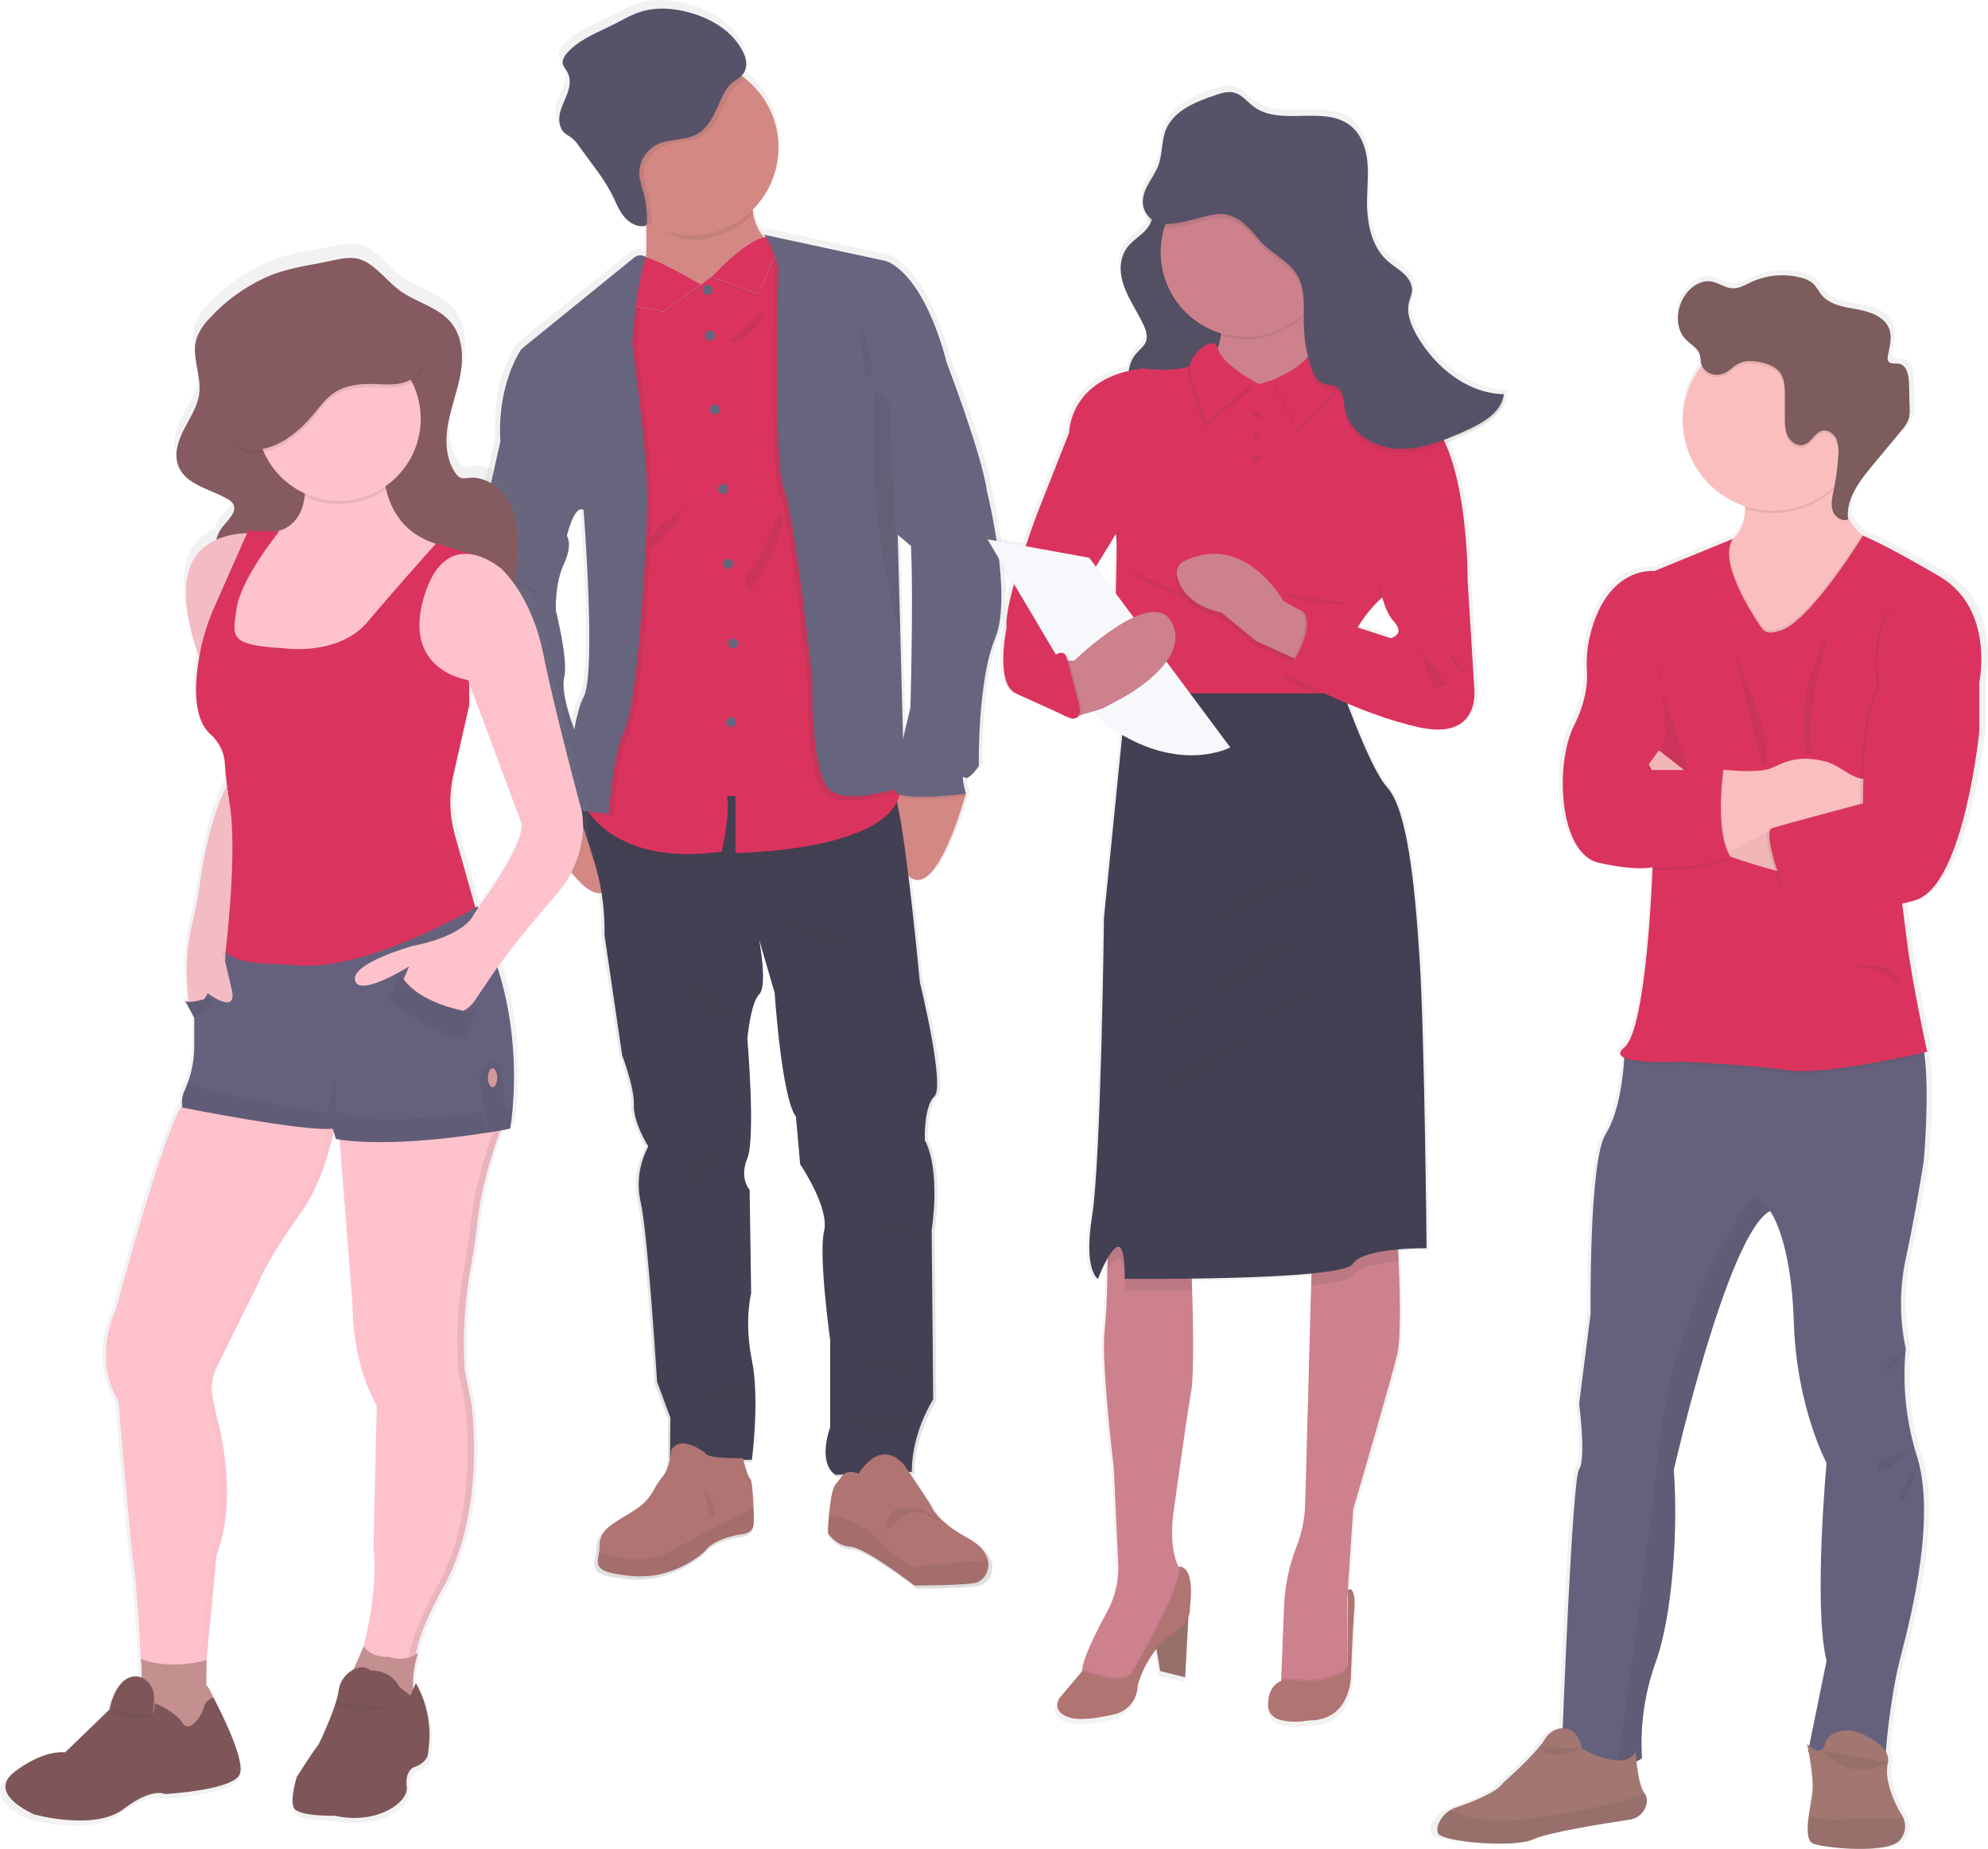 <svg width="272" height="253" viewBox="0 0 272 253" fill="none" xmlns="http://www.w3.org/2000/svg">
<path d="M135.619 66.603C134.825 61.257 129.972 48.782 129.972 48.782C129.887 48.415 129.792 48.047 129.685 47.679C126.242 35.841 121.477 34.812 121.477 34.812L104.406 31.135C104.549 31.224 104.674 31.34 104.773 31.477C104.683 31.485 104.594 31.499 104.505 31.517C103.723 30.594 103.207 29.476 103.01 28.282C102.977 28.105 102.947 27.914 102.925 27.734C104.151 26.538 105.107 25.094 105.73 23.498C106.352 21.902 106.626 20.191 106.534 18.481C106.441 16.77 105.984 15.099 105.193 13.58C104.402 12.06 103.296 10.728 101.948 9.671C101.768 9.532 101.58 9.396 101.4 9.267C102.205 8.41 102.231 7.219 101.628 6.028C100.283 3.234 97.359 1.465 94.353 0.601C92.057 -0.057 89.576 -0.27 87.291 0.451C85.994 0.862 84.811 1.553 83.595 2.167C81.328 3.3 78.818 4.197 77.124 6.061C76.727 6.495 76.36 7.05 76.478 7.623C76.566 8.05 76.904 8.381 77.121 8.76C77.609 9.609 77.488 10.679 77.154 11.605C76.819 12.532 76.331 13.392 76.099 14.341C75.868 15.289 75.956 16.407 76.669 17.087C77.01 17.351 77.366 17.596 77.734 17.822C78.124 18.155 78.467 18.54 78.752 18.966C79.428 19.872 80.102 20.783 80.773 21.697C81.72 22.909 82.567 24.196 83.304 25.547C83.808 26.539 84.197 27.598 84.87 28.488C85.067 28.748 85.292 28.984 85.542 29.194L85.344 29.116C85.636 29.414 85.986 29.649 86.372 29.806C86.758 29.964 87.172 30.04 87.589 30.032C87.625 30.032 87.658 30.032 87.692 30.032C87.845 30.029 87.992 29.968 88.103 29.863C88.103 29.988 88.103 30.113 88.103 30.23C88.143 31.543 88.136 32.94 88.044 34.253L87.886 34.172C87.652 34.055 87.389 34.008 87.129 34.035C86.869 34.062 86.621 34.163 86.416 34.326L70.702 46.944C70.702 46.944 67.284 51.621 67.762 59.694L65.006 71.801C65.006 71.801 61.564 82.073 64.213 89.408C66.862 96.743 68.398 100.938 68.398 100.938C68.398 100.938 69.456 109.273 71.047 109.953C72.638 110.633 73.325 111.001 73.325 111.001L73.641 112.993C73.641 112.993 73.748 113.188 73.935 113.515C75.092 115.53 79.38 122.64 81.871 121.879C82.185 123.81 82.32 125.766 82.276 127.721L84.741 144.284C84.741 144.284 86.461 148.788 86.354 151.148C86.248 153.509 88.36 156.873 88.36 156.873C87.077 159.224 86.7 161.965 87.302 164.575C88.309 168.987 89.58 189.311 89.58 189.311L91.417 194.237L91.366 200.013C91.215 200.955 90.823 201.842 90.227 202.587C89.036 203.881 89.124 205.377 86.255 207.146C83.385 208.914 81.566 209.583 81.566 211.925C81.563 212.252 81.534 212.578 81.478 212.9C81.214 214.62 80.699 215.554 85.976 216.054C92.174 216.642 96.308 212.598 96.308 212.598C96.308 212.598 97.219 210.944 101.51 210.275C101.51 210.275 102.98 210.197 103.057 208.9C103.087 208.451 103.079 207.594 103.057 206.649C102.988 204.852 102.815 202.752 102.587 202.649C102.3 202.521 101.801 200.712 101.628 200.057L102.822 200.057C102.822 200.057 103.925 191.723 102.822 186.326C101.72 180.928 102.716 177.101 102.716 177.101L102.503 162.847C102.503 162.847 101.033 161.274 102.187 158.494C103.34 155.715 102.187 141.986 102.187 141.986C102.187 141.986 102.613 137.06 103.829 135.905C105.045 134.751 103.888 128.688 103.829 128.372L105.997 135.648C105.997 135.648 106.948 150.112 108.966 152.729L109.546 159.281C109.546 159.281 113.676 165.31 112.882 168.557C112.089 171.803 113.731 183.546 113.731 183.546L113.731 195.55C113.731 195.55 111.876 200.37 114.466 202.102L115.568 202.057C115.201 202.399 114.918 202.914 114.488 203.359C113.992 203.87 113.709 205.815 113.551 207.488C113.419 208.903 113.375 210.12 113.375 210.12C113.375 210.12 114.477 211.885 116.553 212.006C118.629 212.128 125.471 217.334 125.471 217.334C125.471 217.334 132.228 217.334 133.977 216.966L134.079 216.94C134.641 216.763 135.113 216.378 135.399 215.863C135.749 215.266 135.862 214.558 135.715 213.881C135.498 212.848 134.678 211.716 132.863 210.753C128.348 208.37 127.675 206.138 127.675 206.138L124.71 201.686L125.133 201.686C125.133 201.686 124.872 196.969 128.098 191.675L127.888 168.355C127.888 168.355 129.211 160.336 126.937 155.983C126.937 155.983 126.749 151.373 128.27 149.957C129.792 148.542 126.246 134.236 126.246 134.236C126.246 134.236 125.511 126.556 124.648 119.548C128.223 122.942 131.93 110.725 132.555 108.552L132.646 108.552L132.606 108.394C132.632 108.291 132.646 108.239 132.646 108.239C132.646 108.239 131.853 105.416 132.433 105.989C133.014 106.563 134.447 104.416 134.447 104.416C134.447 104.416 134.234 92.728 136.725 86.838C139.216 80.948 135.619 66.603 135.619 66.603ZM124.964 74.04L124.982 74.007C125.349 81.143 124.912 96.372 124.912 96.372C124.912 96.372 124.42 98.324 123.894 100.622L123.527 86.154L123.159 72.525L124.964 74.04ZM79.362 69.121C79.362 69.121 81.162 91.655 79.362 94.905C78.851 95.831 78.421 97.478 78.065 99.357C77.47 97.794 76.209 94.125 76.661 92.18C77.246 89.665 75.496 83.059 75.496 82.904C75.496 82.75 75.338 79.228 76.599 76.537C77.859 73.845 77.032 72.68 77.032 72.68C77.032 72.68 78.091 68.268 79.362 69.121Z" fill="url(#paint0_linear_11_2627)"/>
<path d="M83.749 119.872C82.18 126.773 75.941 116.339 74.519 113.835C74.335 113.508 74.232 113.317 74.232 113.317L74.909 110.144L78.484 108.673C79.05 108.969 79.586 109.319 80.086 109.717C82.044 111.258 84.958 114.526 83.749 119.872Z" fill="#D38884"/>
<path d="M132.151 108.581C132.151 108.581 132.151 108.633 132.111 108.736C132.111 108.78 132.081 108.839 132.063 108.901C131.449 111.056 127.812 123.185 124.299 119.817C120.456 116.14 122.322 107.64 122.322 107.64L122.348 107.64L130.431 106.813L132.033 108.46L132.151 108.581Z" fill="#D38884"/>
<path d="M127.472 168.271L127.678 191.433C124.507 196.691 124.768 201.36 124.768 201.36L114.318 201.771C111.768 200.055 113.583 195.271 113.583 195.271L113.583 183.345C113.583 183.345 111.97 171.694 112.749 168.466C113.528 165.238 109.476 159.274 109.476 159.274L108.902 152.771C106.926 150.171 105.989 135.814 105.989 135.814L103.869 128.564C103.927 128.877 105.03 134.928 103.869 136.042C102.708 137.156 102.256 142.075 102.256 142.075C102.256 142.075 103.398 155.708 102.256 158.462C101.113 161.216 102.564 162.782 102.564 162.782L102.774 176.933C102.774 176.933 101.785 180.731 102.877 186.087C103.968 191.444 102.877 199.72 102.877 199.72L91.666 199.72L91.718 193.944L89.903 189.054C89.903 189.054 88.653 168.87 87.665 164.499C87.073 161.908 87.442 159.191 88.701 156.851C88.701 156.851 86.625 153.524 86.728 151.182C86.831 148.84 85.126 144.373 85.126 144.373L82.708 127.935C82.775 124.772 82.371 121.616 81.511 118.571C80.107 113.887 78.027 107.748 78.027 107.748L80.375 107.957L92.221 109.012C92.221 109.012 121.024 107.075 122.314 108.685C122.586 109.212 122.769 109.779 122.857 110.365C124.151 116.178 125.859 134.388 125.859 134.388C125.859 134.388 129.342 148.59 127.847 149.995C126.352 151.399 126.535 155.973 126.535 155.973C128.777 160.293 127.472 168.271 127.472 168.271Z" fill="#444053"/>
<path d="M103.123 208.501C103.042 209.792 101.606 209.869 101.606 209.869C97.395 210.531 96.498 212.17 96.498 212.17C96.498 212.17 92.457 216.189 86.361 215.604C81.18 215.104 81.683 214.181 81.952 212.472C82.004 212.153 82.032 211.831 82.036 211.509C82.036 209.167 83.829 208.501 86.636 206.729C89.444 204.957 89.367 203.49 90.535 202.203C91.703 200.916 91.825 198.42 91.825 198.42C93.147 196.115 96.502 198.788 96.502 198.788C96.66 199.604 101.646 199.49 101.646 199.49C101.646 199.49 102.307 202.144 102.649 202.299C102.873 202.402 103.042 204.483 103.108 206.27C103.145 207.207 103.152 208.056 103.123 208.501Z" fill="#B07473"/>
<path opacity="0.1" d="M103.123 208.503C103.042 209.793 101.606 209.87 101.606 209.87C97.395 210.532 96.498 212.172 96.498 212.172C96.498 212.172 92.457 216.19 86.361 215.606C81.18 215.106 81.683 214.183 81.952 212.473C84.267 213.047 88.69 213.848 91.273 212.444C94.863 210.495 97.439 209.135 97.439 209.135L103.112 206.278C103.145 207.208 103.152 208.058 103.123 208.503Z" fill="#333333"/>
<path d="M134.857 215.447C134.581 215.958 134.117 216.342 133.564 216.517L133.465 216.543C131.749 216.911 125.117 216.911 125.117 216.911C125.117 216.911 118.411 211.723 116.383 211.605C114.355 211.488 113.264 209.73 113.264 209.73C113.264 209.73 113.304 208.524 113.433 207.12C113.591 205.458 113.866 203.528 114.355 203.021C115.251 202.083 115.457 200.815 117.474 201.616C117.474 201.616 120.355 196.535 123.75 200.462L127.263 205.793C127.263 205.793 127.924 207.999 132.374 210.392C134.152 211.348 134.946 212.473 135.17 213.499C135.311 214.165 135.2 214.859 134.857 215.447Z" fill="#B07473"/>
<path opacity="0.1" d="M134.857 215.449C134.461 215.784 134.023 216.144 133.564 216.519L133.465 216.545C131.749 216.912 125.117 216.912 125.117 216.912C125.117 216.912 118.411 211.725 116.383 211.607C114.355 211.489 113.264 209.732 113.264 209.732C113.264 209.732 113.304 208.526 113.433 207.122C115.498 207.739 118.624 208.831 119.462 210.008C120.748 211.798 124.654 214.298 124.654 214.298C124.654 214.298 131.936 213.596 135.17 213.5C135.311 214.166 135.2 214.861 134.857 215.449Z" fill="#333333"/>
<path d="M106.519 33.905L96.929 44.048C96.929 44.048 85.307 43.192 87.335 39.758C88.368 38.008 88.529 34.346 88.438 31.162C88.353 28.092 88.037 25.478 88.037 25.478C88.037 25.478 104.336 17.36 103.102 24.93C102.836 26.357 102.821 27.819 103.058 29.25C103.752 33.074 106.519 33.905 106.519 33.905Z" fill="#D38884"/>
<path opacity="0.1" d="M103.087 24.93C102.821 26.357 102.806 27.819 103.043 29.25C101.928 30.381 100.6 31.278 99.135 31.889C97.67 32.501 96.098 32.815 94.511 32.813C92.307 32.813 89.922 31 88.14 29.952C88.055 26.879 88.037 25.478 88.037 25.478C88.037 25.478 104.336 17.36 103.087 24.93Z" fill="#333333"/>
<path d="M106.519 20.169C106.52 22.892 105.596 25.534 103.9 27.664C102.204 29.793 99.835 31.283 97.182 31.89C94.529 32.496 91.749 32.183 89.297 31.002C86.845 29.821 84.867 27.841 83.686 25.388C82.505 22.934 82.192 20.152 82.797 17.498C83.403 14.843 84.892 12.473 87.02 10.775C89.148 9.078 91.789 8.154 94.51 8.154C97.232 8.155 99.872 9.08 101.999 10.779C103.409 11.904 104.547 13.332 105.329 14.958C106.111 16.584 106.518 18.364 106.519 20.169Z" fill="#D38884"/>
<path opacity="0.1" d="M122.857 110.364C119.866 117.486 100.628 117.633 100.628 117.633L100.628 109.868L99.463 109.791C99.966 112.015 98.757 117.438 98.757 117.438C83.553 119.585 79.846 110.916 79.846 110.916L80.375 107.949L92.221 109.004C92.221 109.004 121.024 107.066 122.313 108.677C122.586 109.205 122.77 109.776 122.857 110.364Z" fill="#333333"/>
<path d="M100.628 116.696L100.628 108.932L99.463 108.858C99.966 111.064 98.757 116.505 98.757 116.505C87.316 118.119 82.385 113.612 80.647 111.281C80.334 110.879 80.066 110.446 79.846 109.987L84.49 83.847L85.592 45.375L87.257 38.625L87.643 35.386L87.643 35.349L87.683 35.349L88.866 35.857L95.947 38.919L103.989 32.842L104.107 32.757L104.508 32.452L105.173 32.985L106.826 34.312L112.128 68.574C112.128 68.574 121.314 94.953 123.033 105.601C123.103 106.027 123.158 106.424 123.202 106.796C124.338 116.516 100.628 116.696 100.628 116.696Z" fill="#DA345E"/>
<path d="M96.807 40.359C97.184 40.359 97.491 40.053 97.491 39.675C97.491 39.297 97.184 38.991 96.807 38.991C96.429 38.991 96.123 39.297 96.123 39.675C96.123 40.053 96.429 40.359 96.807 40.359Z" fill="#67647E"/>
<path d="M97.123 46.602C97.501 46.602 97.807 46.296 97.807 45.918C97.807 45.54 97.501 45.234 97.123 45.234C96.746 45.234 96.439 45.54 96.439 45.918C96.439 46.296 96.746 46.602 97.123 46.602Z" fill="#67647E"/>
<path d="M97.805 56.71C98.183 56.71 98.489 56.404 98.489 56.026C98.489 55.648 98.183 55.342 97.805 55.342C97.427 55.342 97.121 55.648 97.121 56.026C97.121 56.404 97.427 56.71 97.805 56.71Z" fill="#67647E"/>
<path d="M98.936 67.595C99.313 67.595 99.62 67.288 99.62 66.911C99.62 66.533 99.313 66.227 98.936 66.227C98.558 66.227 98.252 66.533 98.252 66.911C98.252 67.288 98.558 67.595 98.936 67.595Z" fill="#67647E"/>
<path d="M99.617 77.816C99.995 77.816 100.301 77.51 100.301 77.132C100.301 76.754 99.995 76.448 99.617 76.448C99.24 76.448 98.934 76.754 98.934 77.132C98.934 77.51 99.24 77.816 99.617 77.816Z" fill="#67647E"/>
<path d="M100.301 88.704C100.679 88.704 100.985 88.397 100.985 88.02C100.985 87.642 100.679 87.335 100.301 87.335C99.923 87.335 99.617 87.642 99.617 88.02C99.617 88.397 99.923 88.704 100.301 88.704Z" fill="#67647E"/>
<path d="M100.029 99.471C100.407 99.471 100.713 99.165 100.713 98.787C100.713 98.409 100.407 98.103 100.029 98.103C99.652 98.103 99.346 98.409 99.346 98.787C99.346 99.165 99.652 99.471 100.029 99.471Z" fill="#67647E"/>
<path opacity="0.1" d="M88.098 87.649C88.098 87.649 87.334 97.66 85.93 100.572C84.526 103.484 83.902 111.653 83.902 111.653L80.643 111.286C80.33 110.884 80.062 110.45 79.842 109.992L84.486 83.851L85.588 45.38L87.257 38.626L87.642 35.387L87.686 35.369C87.868 35.283 88.068 35.24 88.269 35.243C88.47 35.246 88.668 35.295 88.847 35.387L89.002 35.468C88.955 35.6 88.911 35.736 88.87 35.876C87.598 39.858 87.124 47.196 87.124 47.196C87.124 47.196 88.961 60.619 89.153 66.862C89.344 73.105 88.098 87.649 88.098 87.649Z" fill="#333333"/>
<path opacity="0.1" d="M80.086 109.729C80.05 109.812 80.009 109.893 79.961 109.971C78.697 112.107 75.493 113.464 74.519 113.835C74.335 113.508 74.232 113.317 74.232 113.317L74.909 110.144L78.484 108.673C79.051 108.973 79.587 109.326 80.086 109.729Z" fill="#333333"/>
<path d="M71.426 58.64L68.461 60.408L65.76 72.427C65.76 72.427 62.38 82.622 64.978 89.905C67.575 97.188 69.085 101.357 69.085 101.357C69.085 101.357 70.125 109.63 71.687 110.306C73.249 110.983 73.921 111.347 73.921 111.347L74.233 113.325C74.233 113.325 78.466 111.887 79.961 109.354C81.457 106.821 78.859 100.53 78.859 100.53C78.859 100.53 76.625 95.17 77.198 92.673C77.772 90.177 76.052 83.622 76.052 83.482C76.052 83.342 75.898 79.839 77.154 77.158C78.411 74.478 77.573 73.335 77.573 73.335L76.79 65.688L71.426 58.64Z" fill="#67647E"/>
<path opacity="0.1" d="M123.104 108.115C123.104 108.115 115.252 111.078 112.757 108.482C110.262 105.887 110.519 93.706 110.519 93.706C110.519 93.706 108.131 71.232 106.621 67.54C105.111 63.849 105.886 37.209 105.886 37.209C105.886 37.209 104.872 33.764 103.986 32.863C103.93 32.805 103.867 32.755 103.799 32.712L104.104 32.779L105.169 33.007L106.823 34.334L112.125 68.596C112.125 68.596 121.31 94.975 123.03 105.622L123.104 108.115Z" fill="#333333"/>
<path opacity="0.1" d="M132.151 108.895L132.062 108.895C131.074 109.024 122.351 110.079 122.315 108.263C122.313 108.053 122.324 107.843 122.348 107.634L130.431 106.807L132.033 108.454C132.062 108.56 132.085 108.652 132.107 108.726L132.151 108.895Z" fill="#333333"/>
<path d="M123.781 46.602L129.513 49.595C129.513 49.595 134.29 61.97 135.054 67.275C135.054 67.275 138.592 81.489 136.156 87.335C133.72 93.18 133.922 104.783 133.922 104.783C133.922 104.783 132.518 106.916 131.945 106.346C131.372 105.776 132.155 108.581 132.155 108.581C132.155 108.581 122.355 109.883 122.315 107.956C122.275 106.03 124.564 96.824 124.564 96.824C124.564 96.824 125.188 74.922 124.303 71.489C123.417 68.055 123.781 46.602 123.781 46.602Z" fill="#67647E"/>
<path opacity="0.1" d="M106.676 69.93C106.676 69.93 103.45 77.835 102.41 78.357C101.37 78.879 102.619 80.956 102.619 80.956C102.619 80.956 108.495 72.739 106.676 69.93Z" fill="#333333"/>
<path opacity="0.1" d="M104.752 42.2C104.788 42.05 100.904 46.013 99.864 46.612C98.824 47.212 103.66 46.576 104.752 42.2Z" fill="#333333"/>
<path opacity="0.1" d="M93.939 69.305C93.939 69.305 88.011 73.139 88.794 74.658C89.577 76.176 93.939 69.305 93.939 69.305Z" fill="#333333"/>
<path opacity="0.1" d="M104.699 125.28C104.699 125.28 109.744 128.527 117.592 129.324L104.699 125.28Z" fill="#333333"/>
<path opacity="0.1" d="M92.586 133.086C92.586 133.086 97.264 138.969 99.399 139.12C101.534 139.27 92.586 133.086 92.586 133.086Z" fill="#333333"/>
<path opacity="0.1" d="M99.136 156.139C98.927 156.242 96.483 161.444 93.992 161.602C91.5 161.761 99.136 156.139 99.136 156.139Z" fill="#333333"/>
<path opacity="0.1" d="M120.814 167.536C120.814 167.536 125.452 166.495 126.485 169.823C126.485 169.812 126.172 168.771 120.814 167.536Z" fill="#333333"/>
<path opacity="0.1" d="M117.695 186.566C117.695 186.566 123.314 185.419 124.508 186.981C125.703 188.544 117.695 186.566 117.695 186.566Z" fill="#333333"/>
<path opacity="0.1" d="M101.805 189.227C101.805 189.279 96.087 190.374 96.293 191.102C96.498 191.83 102.393 191.727 102.602 190.58C102.64 190.439 102.649 190.291 102.629 190.147C102.609 190.002 102.56 189.863 102.486 189.737C102.412 189.611 102.314 189.501 102.197 189.413C102.08 189.326 101.946 189.263 101.805 189.227Z" fill="#333333"/>
<path opacity="0.1" d="M115.824 194.16C115.824 194.16 125.219 193.013 124.643 194.991C124.066 196.969 115.824 194.16 115.824 194.16Z" fill="#333333"/>
<path opacity="0.1" d="M66.641 78.357C66.692 78.511 72.829 79.346 73.659 81.324C73.659 81.324 67.629 78.511 66.677 78.511" fill="#333333"/>
<path opacity="0.1" d="M75.271 94.43C75.271 94.43 70.174 96.044 70.538 98.474C70.902 100.905 70.02 97.349 75.271 94.43Z" fill="#333333"/>
<path opacity="0.1" d="M72.898 106.813C72.898 106.813 74.754 104.265 76.522 104.732C78.289 105.199 72.898 106.813 72.898 106.813Z" fill="#333333"/>
<path opacity="0.1" d="M101.998 10.779C101.819 10.952 101.619 11.102 101.403 11.224C99.933 12.081 99.529 13.4 98.831 14.922C98.18 16.316 97.464 17.79 96.152 18.581C94.458 19.603 92.228 19.228 90.468 20.117C89.687 20.524 89.045 21.156 88.626 21.931C88.207 22.707 88.029 23.59 88.116 24.467C88.228 25.143 88.395 25.81 88.616 26.459C89.016 27.866 89.197 29.325 89.153 30.787C89.156 30.829 89.156 30.873 89.153 30.915C87.647 30.163 86.316 29.101 85.246 27.801C84.177 26.5 83.393 24.989 82.945 23.365C82.497 21.742 82.395 20.042 82.646 18.376C82.897 16.711 83.495 15.117 84.401 13.697C85.308 12.278 86.502 11.066 87.907 10.138C89.312 9.211 90.897 8.589 92.557 8.314C94.218 8.039 95.918 8.116 97.547 8.541C99.176 8.965 100.697 9.728 102.013 10.779L101.998 10.779Z" fill="#333333"/>
<path d="M101.686 7.159C100.367 4.387 97.498 2.63 94.547 1.773C92.295 1.122 89.848 0.909 87.614 1.626C86.339 2.03 85.181 2.729 83.987 3.328C81.761 4.453 79.314 5.343 77.638 7.192C77.245 7.622 76.903 8.174 77.002 8.744C77.087 9.166 77.418 9.479 77.631 9.869C78.112 10.714 77.998 11.777 77.664 12.696C77.329 13.615 76.856 14.468 76.628 15.413C76.4 16.358 76.488 17.464 77.186 18.137C77.499 18.435 77.899 18.622 78.237 18.872C78.619 19.203 78.954 19.584 79.233 20.005L81.217 22.718C82.149 23.921 82.98 25.198 83.701 26.538C84.193 27.523 84.575 28.575 85.237 29.454C85.898 30.332 86.927 31.038 88.022 30.943C88.106 30.945 88.191 30.927 88.267 30.89C88.344 30.854 88.411 30.8 88.463 30.733C88.503 30.647 88.522 30.552 88.518 30.457C88.566 29.001 88.389 27.547 87.992 26.145C87.771 25.495 87.604 24.829 87.493 24.152C87.408 23.275 87.587 22.393 88.005 21.619C88.424 20.844 89.064 20.212 89.844 19.803C91.608 18.913 93.838 19.288 95.528 18.27C96.844 17.475 97.56 16.001 98.207 14.593C98.916 13.071 99.309 11.751 100.779 10.894C102.248 10.038 102.418 8.619 101.686 7.159Z" fill="#585268"/>
<path opacity="0.1" d="M96.307 203.586C96.307 203.586 98.144 205.928 97.666 207.263C97.189 208.598 96.307 203.586 96.307 203.586Z" fill="#333333"/>
<path opacity="0.1" d="M121.162 209.446C121.162 209.446 121.57 206.306 123.205 206.277C124.841 206.247 124.921 206.108 126.171 206.589C127.42 207.071 128.592 207.817 128.218 207.928C127.843 208.038 126.068 206.133 124.245 207.108C123.108 207.73 122.069 208.518 121.162 209.446Z" fill="#333333"/>
<path opacity="0.1" d="M90.825 42.857L95.969 39.25C95.969 39.25 88.444 34.801 87.547 35.426C86.65 36.051 86.033 41.676 86.033 41.676L90.825 42.857Z" fill="#333333"/>
<path d="M90.803 42.624L95.947 38.947C95.947 38.947 88.422 34.499 87.525 35.124C86.629 35.749 86.012 41.683 86.012 41.683L90.803 42.624Z" fill="#E1E7EF"/>
<path d="M90.803 42.624L95.947 38.947C95.947 38.947 88.422 34.499 87.525 35.124C86.629 35.749 86.012 41.683 86.012 41.683L90.803 42.624Z" fill="#DA345E"/>
<path d="M88.377 35.154L88.223 35.076C87.993 34.959 87.735 34.911 87.478 34.938C87.222 34.965 86.979 35.065 86.779 35.227L71.347 47.753C71.347 47.753 67.992 52.397 68.459 60.408L77.56 73.309C77.56 73.309 78.6 68.941 79.845 69.772C79.845 69.772 81.613 92.144 79.845 95.368C78.078 98.592 77.299 110.662 77.299 110.662L83.277 111.339C83.277 111.339 83.902 103.17 85.305 100.258C86.709 97.346 87.473 87.335 87.473 87.335C87.473 87.335 88.737 72.79 88.528 66.547C88.318 60.305 86.499 46.882 86.499 46.882C86.499 46.882 87.01 39.014 88.377 35.154Z" fill="#67647E"/>
<path opacity="0.1" d="M103.751 40.578L97.34 38.203C97.34 38.203 105.504 29.254 106.526 34.217L103.751 40.578Z" fill="#333333"/>
<path d="M103.751 40.263L97.34 37.888C97.34 37.888 105.504 28.939 106.526 33.903L103.751 40.263Z" fill="#E1E7EF"/>
<path d="M103.751 40.263L97.34 37.888C97.34 37.888 105.504 28.939 106.526 33.903L103.751 40.263Z" fill="#DA345E"/>
<path opacity="0.1" d="M103.541 32.649C103.636 32.634 103.732 32.656 103.811 32.709L103.541 32.649Z" fill="#333333"/>
<path d="M104.158 32.028L121.17 35.705C121.17 35.705 125.851 36.745 129.232 48.503C132.612 60.26 124.602 74.665 124.602 74.665L122.835 73.161L123.72 107.496C123.72 107.496 115.868 110.46 113.373 107.864C110.878 105.268 111.139 93.077 111.139 93.077C111.139 93.077 108.747 70.606 107.237 66.911C105.727 63.216 106.502 36.583 106.502 36.583C106.502 36.583 105.114 31.822 104.158 32.028Z" fill="#67647E"/>
<path opacity="0.1" d="M119.721 53.908C119.482 54.128 119.203 64.518 120.243 72.426C120.879 77.242 121.861 82.006 123.183 86.68L121.639 55C121.639 55 120.449 53.231 119.721 53.908Z" fill="#333333"/>
<path opacity="0.1" d="M117.643 44.96C118.058 45.221 119.88 49.537 119.046 51.306C118.212 53.074 117.643 44.96 117.643 44.96Z" fill="#333333"/>
<path d="M206.256 53.331C201.193 53.232 196.725 49.654 194.193 45.283C193.529 44.243 193.112 43.065 192.973 41.838C192.991 41.559 193.038 41.283 193.113 41.015C193.267 40.604 193.39 40.183 193.48 39.754C193.5 39.583 193.5 39.41 193.48 39.239C193.48 39.239 193.48 39.239 193.48 39.209C193.602 38.279 193.054 37.371 192.378 36.735C191.702 36.099 190.853 35.632 190.148 35C187.973 33.088 187.311 30.022 187.271 27.103L187.271 26.948C187.296 25.698 187.396 24.444 187.385 23.194C187.402 22.485 187.371 21.775 187.293 21.069C187.083 19.301 186.411 17.5 185.022 16.371C181.399 13.43 175.307 16.492 171.556 13.713C170.645 13.033 169.906 12.029 168.8 11.764C167.966 11.562 167.099 11.834 166.283 12.106C163.52 13.018 160.437 14.216 159.357 16.886C158.74 18.419 158.913 20.169 158.347 21.72C157.979 22.761 157.277 23.654 156.767 24.639C156.347 25.381 156.144 26.225 156.179 27.077C156.134 27.518 156.195 27.963 156.359 28.375C156.551 28.871 156.86 29.314 157.259 29.665C157.115 29.972 156.935 30.261 156.723 30.526C156.017 31.389 154.933 31.996 154.198 32.856C152.839 34.434 152.89 36.577 153.559 38.43C154.228 40.283 155.437 41.971 156.271 43.776C156.638 44.559 156.917 45.434 156.546 46.213C156.285 46.754 155.745 47.166 155.326 47.632C154.714 48.32 154.328 49.18 154.224 50.096C145.953 51.985 145.946 58.636 145.946 58.636L141.478 69.879C141.478 69.879 140.762 71.773 139.92 74.273L134.633 73.324L138.307 79.479C137.613 81.986 137.12 84.31 137.282 85.479C137.282 85.479 135.64 93.2 138.561 94.549L145.005 97.45C145.285 97.621 145.585 97.756 145.898 97.85L146.159 97.968C146.253 98.013 146.356 98.037 146.46 98.037C146.565 98.037 146.668 98.013 146.762 97.968L146.78 97.968L146.85 97.968C146.975 97.976 147.1 97.958 147.217 97.913C147.361 97.835 147.475 97.713 147.541 97.564C147.539 97.551 147.539 97.539 147.541 97.527L149.47 96.968L151.105 98.906C151.84 99.424 152.574 99.872 153.269 100.277L150.737 125.432C150.737 125.432 150.329 158.888 149.095 166.513C148.639 169.337 148.636 171.264 148.808 172.572L148.76 172.653C149.065 174.804 149.863 175.227 149.863 175.227L149.863 175.197C149.877 175.209 149.894 175.219 149.911 175.227C150.282 174.25 150.724 173.302 151.233 172.389C151.233 172.569 151.233 172.756 151.233 172.94C151.208 175.778 151.119 179.753 150.825 182.337C150.326 186.749 152.104 201.29 152.104 201.29L152.718 214.525C152.817 216.773 152.296 219.004 151.211 220.974C149.742 223.618 147.864 227.338 147.728 228.989C147.721 229.078 147.721 229.168 147.728 229.257L144.575 233.052C144.575 233.052 143.345 234.956 146.126 235.724C147.621 236.14 150.201 235.724 152.273 235.235C153.178 235.027 153.985 234.518 154.563 233.792C155.142 233.065 155.457 232.164 155.459 231.235C155.982 229.412 156.867 227.713 158.06 226.239L158.578 229.287L162.047 230.147L162.491 221.794C162.67 221.325 162.752 220.825 162.73 220.323C163.414 214.382 161.121 214.915 161.121 214.915C161.182 214.967 161.222 215.041 161.231 215.121L161.121 214.919C159.714 212.139 160.386 207.566 160.386 207.566C160.386 207.566 162.223 194.33 162.851 190.834C163.303 188.363 163.116 180.275 162.965 175.76C162.965 175.572 162.965 175.392 162.947 175.212C168.326 175.142 174.918 174.962 179.544 174.514L179.544 175.058L178.691 206.327C178.633 208.32 178.227 210.289 177.493 212.143C177.493 212.18 177.468 212.213 177.453 212.25C176.439 214.869 175.866 217.638 175.759 220.445L175.362 230.371L175.362 230.647C174.672 230.912 173.58 231.68 173.551 233.908C173.503 237.173 179.253 236.085 179.253 236.085C185 236.085 185.048 230.099 185.048 230.099C185.048 230.099 185.228 224.61 185.503 220.937C185.779 217.264 184.636 218.073 184.636 218.073L184.548 228.522C184.548 228.548 184.548 228.574 184.548 228.603L184.548 219.445L184.636 218.117L184.636 218.081L184.636 217.798L185.36 207.022C185.36 207.022 190.655 189.065 191.474 185.62C192.058 183.172 191.816 175.797 191.625 171.719C191.625 171.532 191.625 171.352 191.595 171.179C193.238 171.032 194.689 171.017 195.27 171.017L195.538 171.017C195.538 171.017 195.266 142.178 194.579 131.311C193.892 120.443 192.801 110.498 190.063 107.505C188.41 105.696 186.106 100.111 184.552 95.975C187.819 97.389 191.21 98.497 194.682 99.284C203.349 101.1 202.163 93.571 202.163 93.571L201.284 79.332L201.343 79.332C201.311 75.602 200.992 71.88 200.388 68.199C199.929 65.375 199.227 62.456 198.154 60.111C199.095 59.743 200.024 59.35 200.935 58.945C203.291 57.905 205.943 56.43 206.282 53.89L206.168 53.89C206.213 53.706 206.243 53.52 206.256 53.331ZM152.527 73.92C152.545 75.39 152.49 77.942 152.402 80.762L149.65 77.085L152.409 72.607L152.527 73.92ZM190.548 86.949L185.963 85.479C186.776 84.209 187.726 83.033 188.796 81.971L189.192 81.604L189.049 81.633L189.27 81.431L189.402 81.401L189.192 81.604L189.442 81.552C189.718 82.705 190.252 83.78 191.004 84.696C192.65 86.493 190.552 86.949 190.552 86.949L190.548 86.949Z" fill="url(#paint1_linear_11_2627)"/>
<path d="M162.696 219.301L162.159 229.478L158.738 228.621L158.018 224.39L162.696 219.301Z" fill="#A27772"/>
<path opacity="0.1" d="M162.696 219.301L162.159 229.478L158.738 228.621L158.018 224.39L162.696 219.301Z" fill="#333333"/>
<path d="M175.25 230.826L180.468 231.907L184.337 228.487L184.337 218.851L184.425 217.535L184.425 217.495L184.425 217.215L185.145 206.505C185.145 206.505 190.366 188.678 191.178 185.255C191.751 182.828 191.512 175.505 191.321 171.457C191.244 169.799 191.178 168.688 191.178 168.688L179.659 165.898L179.417 174.758L178.575 205.803C178.517 207.782 178.118 209.736 177.396 211.579L177.355 211.686C176.354 214.286 175.789 217.034 175.684 219.818L175.294 229.69L175.294 229.962L175.25 230.826Z" fill="#CC818C"/>
<path opacity="0.1" d="M175.25 230.827L180.468 231.908L184.337 228.489L184.337 227.669C184.324 227.85 184.267 228.026 184.17 228.18C184.073 228.334 183.94 228.461 183.782 228.551L183.727 228.584C181.929 229.535 179.893 229.938 177.87 229.743L175.834 229.57C175.649 229.587 175.467 229.632 175.294 229.702L175.294 229.974L175.25 230.827Z" fill="#333333"/>
<path d="M183.725 228.852L183.781 228.823C183.95 228.727 184.092 228.589 184.19 228.421C184.289 228.253 184.342 228.062 184.343 227.867L184.427 217.495C184.427 217.495 185.552 216.69 185.28 220.337C185.008 223.985 184.831 229.433 184.831 229.433C184.831 229.433 184.787 235.375 179.118 235.375C179.118 235.375 173.448 236.455 173.492 233.213C173.537 229.97 175.833 229.838 175.833 229.838L177.869 230.014C179.892 230.21 181.929 229.806 183.725 228.852Z" fill="#B07473"/>
<path d="M148.076 228.62C148.208 230.962 155.094 229.609 155.094 229.609L159.727 220.609C159.727 220.609 163.596 217.635 161.66 215.024C161.556 214.882 161.462 214.734 161.377 214.579C161.377 214.579 161.377 214.579 161.359 214.557C161.318 214.491 161.282 214.421 161.245 214.348C159.856 211.59 160.539 207.068 160.539 207.068C160.539 207.068 162.336 193.921 162.968 190.454C163.413 188.005 163.229 179.972 163.082 175.479C163.023 173.612 162.968 172.358 162.968 172.358L151.537 169.295C151.537 169.295 151.537 170.722 151.537 172.707C151.512 175.527 151.424 179.472 151.133 182.038C150.641 186.402 152.394 200.855 152.394 200.855L153 214.006C153.105 216.234 152.596 218.448 151.53 220.407C150.097 223.032 148.223 226.73 148.095 228.366C148.082 228.45 148.076 228.535 148.076 228.62Z" fill="#CC818C"/>
<path opacity="0.1" d="M148.075 228.621C148.208 230.963 155.093 229.61 155.093 229.61L159.727 220.61C159.727 220.61 163.596 217.636 161.659 215.025C161.556 214.883 161.461 214.735 161.376 214.581C161.314 215.945 159.818 219.36 159.818 219.36C159.818 219.36 155.994 227.018 154.777 228.772C153.561 230.526 148.278 228.445 148.079 228.371C148.071 228.454 148.07 228.538 148.075 228.621Z" fill="#333333"/>
<path d="M161.242 214.337C161.242 214.337 163.506 213.811 162.83 219.708C162.855 220.378 162.703 221.043 162.389 221.635C162.075 222.227 161.609 222.726 161.04 223.08C159.42 224.098 156.921 226.289 155.657 230.55C155.658 231.47 155.349 232.363 154.778 233.083C154.208 233.804 153.41 234.311 152.516 234.521C150.473 234.999 147.927 235.418 146.453 235.006C143.709 234.242 144.925 232.352 144.925 232.352L148.074 228.613C148.074 228.613 153.563 230.775 154.776 229.017C155.988 227.26 159.817 219.609 159.817 219.609C159.817 219.609 161.915 214.833 161.242 214.337Z" fill="#B07473"/>
<path opacity="0.1" d="M179.659 166.991L179.416 175.851C182.484 175.553 184.681 175.138 185.056 174.553C185.868 173.296 188.815 172.767 191.321 172.55C191.244 170.892 191.177 169.781 191.177 169.781L179.659 166.991Z" fill="#333333"/>
<path opacity="0.1" d="M151.535 173.784C151.828 173.184 152.26 172.662 152.795 172.262C154.008 171.589 153.876 176.586 153.876 176.586C153.876 176.586 157.917 176.623 163.08 176.557C163.021 174.689 162.966 173.431 162.966 173.431L151.535 170.373C151.535 170.373 151.557 171.792 151.535 173.784Z" fill="#333333"/>
<path d="M150.23 174.969C150.23 174.969 151.582 171.293 152.802 170.638C154.022 169.984 153.882 174.958 153.882 174.958C153.882 174.958 183.578 175.23 185.062 172.932C186.547 170.634 195.185 170.77 195.185 170.77C195.185 170.77 194.917 142.138 194.241 131.336C193.565 120.534 192.488 110.67 189.787 107.699C188.042 105.777 185.558 99.556 184.022 95.409C183.188 93.144 182.634 91.493 182.634 91.493L154.29 93.111L154.059 95.409L151.049 125.527C151.049 125.527 150.645 158.752 149.429 166.314C148.213 173.877 150.23 174.969 150.23 174.969Z" fill="#444053"/>
<g opacity="0.1">
<path opacity="0.1" d="M182.755 172.932C184.225 170.638 192.878 170.77 192.878 170.77C192.878 170.77 192.609 142.137 191.933 131.335C191.257 120.534 190.181 110.67 187.48 107.699C185.727 105.769 183.251 99.555 181.715 95.408C181.013 93.504 180.51 92.037 180.37 91.618L182.575 91.493C182.575 91.493 183.13 93.143 183.967 95.408C185.503 99.555 187.983 105.776 189.729 107.699C192.429 110.67 193.51 120.53 194.182 131.335C194.854 142.141 195.13 170.77 195.13 170.77C195.13 170.77 186.492 170.638 185.004 172.932C183.736 174.891 161.885 174.983 155.543 174.965C163.682 174.947 181.608 174.704 182.755 172.932Z" fill="#333333"/>
<path opacity="0.1" d="M150.494 170.637C151.042 170.332 151.314 171.177 151.45 172.203C150.959 173.093 150.533 174.017 150.175 174.968C150.175 174.968 149.392 174.545 149.072 172.394C149.521 171.626 150.017 170.902 150.494 170.637Z" fill="#333333"/>
</g>
<path d="M158.99 22.215C157.028 24.892 159.012 28.697 156.907 31.3C156.213 32.16 155.143 32.771 154.42 33.616C153.078 35.183 153.13 37.311 153.788 39.15C154.445 40.988 155.625 42.664 156.462 44.459C156.83 45.234 157.102 46.106 156.734 46.878C156.477 47.414 155.944 47.822 155.529 48.286C154.177 49.797 154.14 51.896 154.868 53.676C155.595 55.455 156.984 56.984 158.355 58.492C158.895 59.084 159.578 59.738 160.479 59.72C160.952 59.684 161.41 59.534 161.812 59.282C164.929 57.689 167.312 54.954 168.465 51.647C169.618 48.34 169.451 44.716 168 41.528C166.861 38.797 164.961 36.179 164.943 33.293C164.943 31.002 166.119 28.815 166.328 26.535C166.582 23.763 164.943 19.362 161.599 18.153C161.82 19.932 159.986 20.84 158.99 22.215Z" fill="#585268"/>
<path opacity="0.1" d="M158.99 22.215C157.028 24.892 159.012 28.697 156.907 31.3C156.213 32.16 155.143 32.771 154.42 33.616C153.078 35.183 153.13 37.311 153.788 39.15C154.445 40.988 155.625 42.664 156.462 44.459C156.83 45.234 157.102 46.106 156.734 46.878C156.477 47.414 155.944 47.822 155.529 48.286C154.177 49.797 154.14 51.896 154.868 53.676C155.595 55.455 156.984 56.984 158.355 58.492C158.895 59.084 159.578 59.738 160.479 59.72C160.952 59.684 161.41 59.534 161.812 59.282C164.929 57.689 167.312 54.954 168.465 51.647C169.618 48.34 169.451 44.716 168 41.528C166.861 38.797 164.961 36.179 164.943 33.293C164.943 31.002 166.119 28.815 166.328 26.535C166.582 23.763 164.943 19.362 161.599 18.153C161.82 19.932 159.986 20.84 158.99 22.215Z" fill="#333333"/>
<path opacity="0.1" d="M180.748 119.575C176.82 119.781 173.124 121.472 169.685 123.384C166.246 125.296 162.917 127.461 159.217 128.818" fill="#333333"/>
<path opacity="0.1" d="M178.309 128.835C174.423 129.206 170.802 130.968 168.113 133.798C167.157 134.809 166.334 135.942 165.338 136.912C163.814 138.401 161.931 139.469 159.871 140.012" fill="#333333"/>
<path opacity="0.1" d="M179.114 135.883C175.98 136.754 173.144 138.465 170.913 140.832C170.31 141.483 169.763 142.178 169.16 142.828C165.909 146.321 161.316 148.174 156.881 149.928" fill="#333333"/>
<path d="M178.781 38.143C178.868 41.283 179.138 44.416 179.59 47.525C179.957 49.731 180.472 51.717 181.21 52.595C183.371 55.169 170.683 58.606 170.683 58.606L163.191 52.797C163.191 52.797 169.129 47.327 166.362 41.992C163.596 36.657 178.781 38.143 178.781 38.143Z" fill="#CC818C"/>
<path opacity="0.1" d="M154.053 95.409L184.017 95.409C183.183 93.144 182.628 91.493 182.628 91.493L154.284 93.111L154.053 95.409Z" fill="#333333"/>
<path d="M152.123 94.869L184.159 94.869C183.259 91.644 184.159 88.663 185.441 86.369C186.34 84.761 187.471 83.294 188.796 82.016L189.017 81.813L200.201 79.335L200.804 79.203C200.804 79.203 200.896 58.853 193.694 56.059C186.492 53.265 182.175 49.489 182.175 49.489L172.28 52.548L164.99 48.872C162.65 51.39 156.44 50.401 156.44 50.401C146.273 51.57 146.273 59.225 146.273 59.225C146.273 59.225 152.211 73.089 152.663 73.089C153.115 73.089 152.123 94.869 152.123 94.869Z" fill="#DA345E"/>
<path opacity="0.1" d="M163.184 81.931C163.184 81.931 156.651 80.482 154.428 77.949L163.184 81.931Z" fill="#333333"/>
<path opacity="0.1" d="M196.123 74.338L188.547 80.551C188.602 81.046 188.685 81.537 188.797 82.022L189.017 81.82L200.202 79.342L196.123 74.338Z" fill="#333333"/>
<path opacity="0.1" d="M175.607 92.706C175.607 92.706 177.265 93.64 179.803 94.868L184.157 94.868C183.257 91.644 184.157 88.662 185.44 86.368L177.764 83.882C180.377 86.312 175.607 92.706 175.607 92.706Z" fill="#333333"/>
<path d="M150.77 56.784L146.272 59.214L141.863 70.38C141.863 70.38 137.274 82.623 137.722 85.866C137.722 85.866 136.106 93.52 138.983 94.87L146.478 98.267C146.611 98.325 146.758 98.341 146.9 98.312C147.042 98.283 147.171 98.21 147.27 98.105C147.369 97.999 147.432 97.865 147.452 97.721C147.471 97.578 147.445 97.432 147.378 97.303C146.309 95.278 145.133 92.108 147.011 90.366L144.85 85.866L152.658 73.079L155.267 68.667L150.77 56.784Z" fill="#DA345E"/>
<path opacity="0.1" d="M160.775 79.376C161.165 80.965 162.48 83.421 166.834 84.336L171.611 88.251L176.692 90.557L178.765 91.494L179.643 85.145L177.648 84.042L175.322 82.77C175.322 82.77 170.075 73.258 161.767 77.255C161.381 77.438 161.071 77.75 160.89 78.137C160.709 78.524 160.668 78.962 160.775 79.376Z" fill="#333333"/>
<path d="M161.047 78.835C161.436 80.427 162.748 82.88 167.102 83.795L171.879 87.711L176.964 90.016L179.033 90.953L179.911 84.604L177.916 83.501L175.608 82.24C175.608 82.24 170.358 72.729 162.05 76.743C161.668 76.924 161.36 77.23 161.177 77.611C160.994 77.992 160.948 78.424 161.047 78.835Z" fill="#CC818C"/>
<path opacity="0.1" d="M170.41 46.379C176.82 46.379 182.017 41.179 182.017 34.765C182.017 28.35 176.82 23.15 170.41 23.15C163.999 23.15 158.803 28.35 158.803 34.765C158.803 41.179 163.999 46.379 170.41 46.379Z" fill="#333333"/>
<path d="M170.41 46.11C176.82 46.11 182.017 40.91 182.017 34.496C182.017 28.082 176.82 22.882 170.41 22.882C163.999 22.882 158.803 28.082 158.803 34.496C158.803 40.91 163.999 46.11 170.41 46.11Z" fill="#CC818C"/>
<path opacity="0.1" d="M177.6 59.313L174.109 52.526C174.109 52.526 179.217 50.46 179.588 48.067C179.959 45.673 184.482 50.872 183.505 52.596C182.527 54.321 177.6 59.313 177.6 59.313Z" fill="#333333"/>
<path d="M177.6 58.773L174.109 51.986C174.109 51.986 179.217 49.919 179.588 47.526C179.959 45.133 184.482 50.335 183.505 52.056C182.527 53.776 177.6 58.773 177.6 58.773Z" fill="#DA345E"/>
<path d="M149.033 76.306L168.32 102.252C168.32 102.252 161.21 106.123 151.418 99.193L147.189 94.149L135.115 73.784L149.033 76.306Z" fill="#F6F8FB"/>
<path d="M145.237 90.412L146.993 90.364C146.993 90.364 157.722 79.945 160.357 85.217C162.991 90.489 153.673 95.416 153.673 95.416L150.84 96.945L147.148 98.048L144.785 94.875L145.237 90.412Z" fill="#CC818C"/>
<path opacity="0.1" d="M147.828 96.041C147.99 96.64 148.144 97.302 147.872 97.857C147.807 98.006 147.694 98.129 147.552 98.207C147.435 98.251 147.31 98.269 147.185 98.258C146.255 98.179 145.39 97.751 144.763 97.059C144.147 96.371 143.62 95.607 143.194 94.787C142.716 93.953 142.22 93.03 142.389 92.081C142.58 91.048 143.492 90.331 144.385 89.75C146.163 88.574 146.222 89.945 146.611 91.46C147.001 92.975 147.42 94.512 147.828 96.041Z" fill="#333333"/>
<path d="M147.56 96.041C147.718 96.64 147.876 97.302 147.604 97.857C147.539 98.006 147.426 98.129 147.284 98.207C147.167 98.251 147.041 98.269 146.917 98.258C145.986 98.181 145.121 97.752 144.495 97.059C143.877 96.372 143.348 95.608 142.922 94.787C142.444 93.953 141.948 93.03 142.121 92.081C142.308 91.048 143.223 90.331 144.113 89.75C145.895 88.574 145.95 89.945 146.343 91.46C146.736 92.975 147.148 94.512 147.56 96.041Z" fill="#DA345E"/>
<path opacity="0.1" d="M152.662 73.078L153.559 71.56L152.776 74.379L152.662 73.078Z" fill="#333333"/>
<path opacity="0.1" d="M176.979 90.015L179.047 90.953L179.926 84.603L177.93 83.501C179.308 85.081 178.103 88.004 176.979 90.015Z" fill="#333333"/>
<path opacity="0.1" d="M185.282 82.642C185.282 82.642 178.602 83.051 175.766 81.227L185.282 82.642Z" fill="#333333"/>
<g opacity="0.1">
<path opacity="0.1" d="M184.453 86.907C185.352 85.298 186.482 83.831 187.807 82.55C188.125 82.351 188.455 82.172 188.796 82.014L199.209 79.874L199.811 79.742C199.811 79.742 199.903 59.392 192.705 56.598C188.668 55.062 184.883 52.929 181.477 50.27L182.267 50.028C182.267 50.028 186.584 53.807 193.785 56.598C200.987 59.388 200.892 79.742 200.892 79.742L199.811 79.742L189.156 81.782C189.156 81.782 188.697 82.227 188.557 82.356C187.221 83.695 186.075 85.212 185.151 86.863C183.741 89.483 183.42 92.553 184.258 95.407L183.156 95.407C182.267 92.183 183.185 89.201 184.453 86.907Z" fill="#333333"/>
<path opacity="0.1" d="M156.014 50.988C156.186 50.963 156.352 50.937 156.532 50.919C157.263 51.022 157.999 51.082 158.737 51.099C157.828 51.124 156.918 51.087 156.014 50.988Z" fill="#333333"/>
<path opacity="0.1" d="M171.29 53.087L164.697 49.749C164.828 49.641 164.951 49.525 165.065 49.399L171.944 52.881L171.29 53.087Z" fill="#333333"/>
</g>
<path d="M196.383 73.784L200.792 79.189L201.693 93.865C201.693 93.865 202.861 101.336 194.315 99.535C185.768 97.733 175.877 92.167 175.877 92.167C175.877 92.167 180.654 85.773 178.037 83.343L190.277 87.306C190.277 87.306 192.345 86.854 190.725 85.056C189.104 83.259 188.818 80.012 188.818 80.012L196.383 73.784Z" fill="#DA345E"/>
<path opacity="0.1" d="M198.375 89.288L200.804 92.078C200.179 91.886 199.621 91.523 199.191 91.03C198.762 90.537 198.479 89.933 198.375 89.288Z" fill="#333333"/>
<path opacity="0.1" d="M194.234 88.835L198.016 93.695L196.127 94.148L194.234 88.835Z" fill="#333333"/>
<path opacity="0.1" d="M156.548 29.164C156.133 28.145 156.453 26.958 156.953 25.998C157.452 25.038 158.139 24.13 158.514 23.097C159.069 21.561 158.9 19.822 159.506 18.318C160.575 15.652 163.614 14.461 166.337 13.538C167.141 13.27 167.998 13.002 168.821 13.2C169.923 13.461 170.639 14.461 171.54 15.134C175.236 17.891 181.247 14.854 184.822 17.774C186.189 18.877 186.854 20.682 187.06 22.436C187.266 24.189 187.06 25.969 187.038 27.737C186.979 30.833 187.56 34.219 189.874 36.27C190.572 36.888 191.395 37.351 192.079 37.991C192.762 38.631 193.299 39.524 193.181 40.451C193.091 40.876 192.968 41.294 192.814 41.701C192.354 43.315 193.042 45.01 193.879 46.48C196.378 50.807 200.783 54.374 205.777 54.473C205.442 56.995 202.837 58.458 200.504 59.491C197.565 60.811 194.434 62.105 191.197 61.94C187.96 61.775 184.583 59.701 184.017 56.51C183.823 55.407 183.848 54.08 182.915 53.506C182.342 53.157 181.6 53.245 180.983 52.984C180.09 52.616 179.649 51.613 179.355 50.69C178.752 48.786 178.429 46.804 178.396 44.807C178.355 42.44 178.668 39.855 177.327 37.906C176.085 36.101 173.88 35.186 172.447 33.528C171.124 31.991 169.688 30.138 167.52 29.851C164.522 29.428 158.319 33.506 156.548 29.164Z" fill="#333333"/>
<path d="M156.548 28.624C156.133 27.605 156.453 26.418 156.953 25.458C157.452 24.498 158.139 23.59 158.514 22.557C159.069 21.02 158.9 19.282 159.506 17.778C160.575 15.109 163.614 13.917 166.337 12.998C167.141 12.73 167.998 12.461 168.821 12.66C169.923 12.921 170.639 13.921 171.54 14.594C175.236 17.351 181.247 14.315 184.822 17.234C186.189 18.337 186.854 20.142 187.06 21.899C187.266 23.657 187.06 25.429 187.038 27.197C186.979 30.293 187.56 33.679 189.874 35.73C190.572 36.348 191.395 36.811 192.079 37.451C192.762 38.091 193.299 38.984 193.181 39.911C193.091 40.336 192.968 40.754 192.814 41.161C192.354 42.775 193.042 44.469 193.879 45.94C196.385 50.253 200.772 53.83 205.766 53.929C205.431 56.451 202.826 57.915 200.493 58.951C197.554 60.268 194.423 61.562 191.186 61.396C187.949 61.231 184.572 59.157 184.006 55.966C183.812 54.863 183.837 53.536 182.904 52.962C182.331 52.613 181.589 52.701 180.971 52.44C180.079 52.073 179.638 51.069 179.344 50.146C178.741 48.242 178.418 46.261 178.385 44.264C178.344 41.896 178.657 39.311 177.316 37.363C176.074 35.557 173.869 34.642 172.436 32.984C171.113 31.447 169.677 29.594 167.509 29.307C164.522 28.888 158.319 32.973 156.548 28.624Z" fill="#585268"/>
<path opacity="0.1" d="M164.784 58.47L171.438 53.066C171.438 53.066 166.882 50.595 166.338 48.488C165.794 46.382 162.15 49.488 162.521 51.378C162.892 53.268 164.784 58.47 164.784 58.47Z" fill="#333333"/>
<path d="M165.045 57.656L171.699 52.255C171.699 52.255 167.143 49.785 166.621 47.678C166.1 45.571 162.433 48.678 162.804 50.568C163.175 52.458 165.045 57.656 165.045 57.656Z" fill="#DA345E"/>
<path opacity="0.1" d="M171.961 57.309C172.253 57.309 172.49 57.072 172.49 56.78C172.49 56.487 172.253 56.25 171.961 56.25C171.669 56.25 171.432 56.487 171.432 56.78C171.432 57.072 171.669 57.309 171.961 57.309Z" fill="#333333"/>
<path opacity="0.1" d="M171.961 60.251C172.253 60.251 172.49 60.014 172.49 59.721C172.49 59.428 172.253 59.191 171.961 59.191C171.669 59.191 171.432 59.428 171.432 59.721C171.432 60.014 171.669 60.251 171.961 60.251Z" fill="#333333"/>
<path opacity="0.1" d="M171.961 63.188C172.253 63.188 172.49 62.951 172.49 62.658C172.49 62.365 172.253 62.128 171.961 62.128C171.669 62.128 171.432 62.365 171.432 62.658C171.432 62.951 171.669 63.188 171.961 63.188Z" fill="#333333"/>
<g opacity="0.1">
<path opacity="0.1" d="M159.232 21.117C159.757 19.672 159.643 18.051 160.136 16.595C159.908 16.917 159.719 17.265 159.574 17.632C158.964 19.15 159.136 20.889 158.578 22.412L158.541 22.5C158.813 22.061 159.045 21.598 159.232 21.117Z" fill="#333333"/>
<path opacity="0.1" d="M201.212 57.51C198.272 58.826 195.142 60.12 191.905 59.955C188.668 59.789 185.291 57.716 184.725 54.528C184.53 53.425 184.556 52.094 183.623 51.521C183.05 51.171 182.307 51.26 181.69 50.999C180.797 50.631 180.356 49.627 180.062 48.704C179.46 46.8 179.137 44.819 179.103 42.822C179.063 40.458 179.379 37.873 178.038 35.921C176.792 34.116 174.588 33.204 173.155 31.542C171.832 30.009 170.395 28.152 168.227 27.866C165.255 27.461 159.042 31.542 157.285 27.197C157.003 26.375 157.044 25.478 157.399 24.686C157.271 24.902 157.146 25.119 157.032 25.34C156.532 26.318 156.216 27.491 156.631 28.509C158.399 32.847 164.601 28.77 167.573 29.178C169.741 29.472 171.178 31.329 172.501 32.855C173.934 34.517 176.138 35.428 177.38 37.237C178.725 39.186 178.409 41.77 178.449 44.135C178.483 46.131 178.806 48.113 179.408 50.017C179.702 50.943 180.143 51.936 181.036 52.311C181.653 52.572 182.396 52.488 182.969 52.833C183.917 53.407 183.891 54.749 184.071 55.841C184.644 59.028 188.017 61.102 191.251 61.267C194.484 61.433 197.6 60.142 200.558 58.822C202.689 57.874 205.062 56.561 205.702 54.41C204.68 55.807 202.872 56.771 201.212 57.51Z" fill="#333333"/>
</g>
<path d="M266.147 78.262C258.369 73.784 255.429 72.681 255.414 72.681L255.253 72.567C254.405 71.915 253.733 71.064 253.294 70.089C253.285 69.911 253.285 69.734 253.294 69.556C253.292 69.573 253.292 69.59 253.294 69.607C253.416 67.236 255.102 65.078 256.7 63.196L260.79 58.383C261.255 57.907 261.614 57.338 261.844 56.714C261.927 56.378 261.964 56.033 261.955 55.688C261.955 55.548 261.955 55.409 261.955 55.269C261.933 54.074 261.9 52.875 261.855 51.681C261.819 50.636 261.55 49.32 260.507 49.107C259.963 48.997 259.243 49.191 258.956 48.739C258.859 48.547 258.834 48.327 258.887 48.118C258.885 48.135 258.885 48.152 258.887 48.169L258.887 48.111C259.089 47.304 259.218 46.481 259.272 45.651C259.295 45.229 259.238 44.806 259.103 44.405C258.501 42.673 256.417 41.96 254.577 41.633C252.736 41.305 250.671 41.026 249.517 39.585C249.208 39.104 248.872 38.641 248.51 38.199C247.978 37.725 247.328 37.404 246.629 37.269C244.344 36.705 241.937 36.915 239.784 37.864C238.895 38.261 238.002 38.798 237.025 38.739C236.047 38.68 235.143 37.974 234.144 37.805C232.527 37.529 230.98 38.717 230.183 40.125C229.711 40.96 229.458 41.901 229.448 42.861L229.448 43.022C229.425 44.054 229.801 45.056 230.499 45.816C231.197 46.552 232.233 47.037 232.524 47.989C232.641 48.375 232.612 48.794 232.718 49.188C232.73 49.237 232.744 49.285 232.762 49.331L232.711 49.401C231.043 51.536 230.138 54.169 230.139 56.879C230.157 59.512 231.011 62.07 232.578 64.185C234.144 66.3 236.343 67.861 238.854 68.644C238.854 68.766 238.854 68.887 238.854 69.012C238.854 70.482 238.432 72.016 237.164 73.129L226.145 77.534C226.145 77.534 219.502 76.744 217.106 86.457C216.724 88.069 216.585 89.73 216.695 91.384C216.783 92.854 216.581 95.428 214.858 98.762C212.135 104.101 212.756 116.355 218.326 117.568C223.584 118.715 225.642 118.237 225.858 118.182L225.858 118.395C225.77 120.697 224.936 140.528 221.905 142.925C221.067 143.59 221.221 144.028 221.905 144.34C221.905 144.34 221.905 144.469 221.886 144.708C221.795 146.179 221.328 151.694 219.314 154.826C216.959 158.466 217.205 179.459 217.205 179.459L215.6 191.834C215.6 191.834 216.588 199.478 215.6 200.812C214.714 202 213.539 230.276 213.292 236.409L213.189 236.409C212.703 236.44 212.231 236.591 211.816 236.847C211.401 237.104 211.055 237.458 210.809 237.879C209.508 239.993 204.952 243.901 204.952 243.901C203.963 245.306 200.307 246.651 198.375 247.284C198.12 247.367 197.874 247.476 197.64 247.607C196.916 248.001 196.335 248.614 195.979 249.357C195.852 249.578 195.77 249.822 195.74 250.074C195.71 250.327 195.731 250.584 195.803 250.828C196.295 252.038 206.572 252.89 209.173 251.674C211.216 250.721 219.314 249.468 222.676 248.975C223.287 248.898 223.855 248.62 224.29 248.185C224.725 247.749 225.003 247.181 225.079 246.57C225.112 246.36 225.101 246.144 225.048 245.938C224.995 245.731 224.9 245.538 224.771 245.368C224.128 244.57 223.801 242.39 223.669 240.956C223.942 240.845 224.197 240.694 224.425 240.508C224.144 236.1 224.77 231.682 226.263 227.526C228.739 220.974 229.481 208.842 228.864 200.956C228.864 200.956 236.415 168.44 242.36 165.407C242.452 165.525 245.336 169.227 245.703 180.694C246.071 192.341 250.281 199.985 250.281 199.985C250.281 199.985 248.422 219.761 250.281 227.162L247.853 238.835C247.673 238.684 247.559 238.567 247.559 238.567C247.559 238.567 247.632 238.89 247.731 239.409L247.68 239.659L247.787 239.681C248.062 241.151 248.47 243.684 248.301 245.195C248.205 246.045 247.967 247.21 247.805 248.354C247.548 250.151 247.478 251.894 248.422 252.276C249.973 252.901 259.078 253.747 260.621 251.747C260.968 251.339 261.194 250.843 261.273 250.313C261.353 249.783 261.282 249.242 261.069 248.751C260.958 248.475 260.807 248.218 260.621 247.986C260.621 247.986 258.203 244.034 258.887 241.247C258.95 240.975 258.956 240.692 258.907 240.417C258.857 240.142 258.751 239.88 258.596 239.648C258.703 238.28 259.254 231.949 260.68 226.574C262.23 220.735 265.497 207.934 263.094 199.518C263.003 199.187 262.9 198.864 262.785 198.547C261.398 193.952 260.935 189.128 261.422 184.352C260.53 180.276 260.53 176.054 261.422 171.977C262.91 165.183 263.95 158.51 263.95 158.51C263.95 158.51 264.769 149.532 264.053 144.028C264.053 143.91 264.02 143.793 264.005 143.66L264.394 143.572C264.394 143.572 262.289 134.23 261.547 128.285C261.37 126.881 261.143 125.105 260.893 123.208C261.578 123.094 262.252 122.926 262.91 122.704C269.593 120.399 271.699 99.542 271.699 99.542L271.699 92.924C271.699 92.924 273.948 82.751 266.147 78.262ZM216.338 239.383C216.133 239.28 216.011 239.21 216.011 239.21L216.338 239.383Z" fill="url(#paint2_linear_11_2627)"/>
<path d="M262.114 198.681C265.013 207.023 261.629 220.563 260.056 226.622C258.483 232.681 258.002 239.924 258.002 239.924C251.84 240.891 247.369 239.682 247.369 239.682L249.908 227.229C248.093 219.854 249.908 200.144 249.908 200.144C249.908 200.144 245.8 192.526 245.436 180.919C245.069 169.496 242.265 165.801 242.177 165.687C236.379 168.71 229.008 201.115 229.008 201.115C229.611 208.971 228.883 221.064 226.469 227.586C225.003 231.731 224.387 236.13 224.658 240.52C223.813 241.255 222.637 241.358 221.351 241.152C217.901 240.593 213.764 237.619 213.764 237.619C213.764 237.619 215.09 202.324 216.06 200.986C217.03 199.648 216.06 192.037 216.06 192.037L217.629 179.706C217.629 179.706 217.387 158.787 219.683 155.161C221.667 152.029 222.123 146.522 222.211 145.077C222.211 144.849 222.211 144.709 222.211 144.709L225.709 140.518C225.709 140.518 259.542 137.977 262.084 140.518C262.705 141.139 263.091 142.558 263.319 144.341C264.017 149.827 263.216 158.772 263.216 158.772C263.216 158.772 262.202 165.423 260.75 172.191C259.881 176.257 259.881 180.46 260.75 184.526C260.284 189.288 260.747 194.095 262.114 198.681Z" fill="#65617D"/>
<path d="M259.995 251.695C258.485 253.691 249.605 252.846 248.091 252.224C247.168 251.857 247.238 250.103 247.488 248.312C247.646 247.176 247.878 246.015 247.973 245.169C248.212 242.992 247.238 238.577 247.238 238.577C247.238 238.577 249.23 240.695 249.711 238.577C249.924 237.65 250.666 237.176 251.438 236.937C252.473 236.624 253.587 236.693 254.576 237.132C256.145 237.816 258.761 239.268 258.294 241.231C257.629 244.007 259.984 247.948 259.984 247.948C260.167 248.178 260.315 248.434 260.425 248.706C260.635 249.196 260.706 249.734 260.63 250.261C260.554 250.788 260.334 251.284 259.995 251.695Z" fill="#A27772"/>
<path opacity="0.1" d="M259.996 251.695C258.486 253.692 249.605 252.846 248.091 252.225C247.169 251.857 247.239 250.103 247.488 248.313C248.444 248.762 250.06 249.133 252.768 248.883C253.4 248.823 254.034 248.803 254.668 248.824C256.591 248.911 258.518 248.871 260.437 248.706C260.645 249.197 260.714 249.736 260.636 250.263C260.558 250.79 260.337 251.286 259.996 251.695Z" fill="#333333"/>
<path opacity="0.1" d="M229.005 201.097C229.607 208.954 228.88 221.046 226.466 227.568C225 231.714 224.384 236.113 224.655 240.502C223.809 241.238 222.634 241.341 221.348 241.135C222.083 236.035 225.184 214.064 227.171 196.704C229.438 176.935 240.031 163.335 240.031 163.335L242.144 165.663C236.376 168.692 229.005 201.097 229.005 201.097Z" fill="#333333"/>
<path d="M256.372 74.021L254.902 81.275L247.675 93.426L238.764 89.617C238.764 89.617 226.639 76.922 234.263 75.11C235.175 74.913 236.035 74.53 236.791 73.985C238.287 72.856 238.757 71.216 238.764 69.609C238.708 67.812 238.291 66.044 237.537 64.411L253.124 59.514C252.487 61.563 252.117 63.686 252.021 65.83C251.9 70.08 253.491 72.172 254.773 73.183C255.247 73.564 255.79 73.848 256.372 74.021Z" fill="#FBBEBE"/>
<path opacity="0.1" d="M253.107 59.514C252.47 61.563 252.1 63.686 252.005 65.83C251.72 66.169 251.417 66.492 251.097 66.797C249.488 68.335 247.492 69.408 245.323 69.903C243.153 70.398 240.89 70.297 238.773 69.609C238.713 67.811 238.292 66.043 237.535 64.411L253.107 59.514Z" fill="#333333"/>
<path d="M254.897 57.518C254.897 59.958 254.175 62.343 252.821 64.372C251.467 66.401 249.542 67.983 247.289 68.917C245.037 69.851 242.558 70.096 240.167 69.62C237.775 69.145 235.578 67.97 233.854 66.245C232.13 64.52 230.955 62.322 230.479 59.93C230.003 57.537 230.247 55.057 231.18 52.803C232.113 50.548 233.693 48.622 235.72 47.266C237.748 45.911 240.131 45.187 242.569 45.187C244.19 45.179 245.796 45.493 247.295 46.11C248.794 46.727 250.156 47.635 251.302 48.781C252.448 49.928 253.356 51.29 253.973 52.79C254.59 54.289 254.904 55.897 254.897 57.518Z" fill="#FBBEBE"/>
<path opacity="0.1" d="M256.372 74.021L254.902 81.275L247.675 93.425L238.764 89.617C238.764 89.617 226.639 76.921 234.263 75.109C235.175 74.913 236.035 74.53 236.791 73.984C235.417 77.763 241.09 85.627 241.09 85.627C241.752 86.602 243.266 85.995 243.266 85.995C246.921 85.44 253.649 74.921 254.748 73.171C255.228 73.559 255.78 73.847 256.372 74.021Z" fill="#333333"/>
<path opacity="0.1" d="M263.349 144.349C261.203 144.838 249.332 147.466 244.831 146.808C239.878 146.073 230.248 145.602 230.248 145.602C230.248 145.602 224.115 145.933 222.227 145.069C222.227 144.841 222.227 144.702 222.227 144.702L225.724 140.51C225.724 140.51 259.557 137.97 262.1 140.51C262.736 141.146 263.121 142.566 263.349 144.349Z" fill="#333333"/>
<path d="M241.086 85.993C241.086 85.993 234.711 77.169 237.114 73.713L226.344 78.125C226.344 78.125 219.863 77.338 217.526 87.019C217.153 88.627 217.018 90.282 217.126 91.93C217.214 93.401 217.015 95.975 215.351 99.284C212.694 104.603 213.297 116.817 218.735 118.034C224.173 119.251 226.102 118.637 226.102 118.637C226.102 118.637 225.367 140.762 222.236 143.303C219.106 145.843 230.246 145.237 230.246 145.237C230.246 145.237 239.877 145.722 244.833 146.446C249.79 147.17 263.682 143.906 263.682 143.906C263.682 143.906 261.629 134.597 260.901 128.674C260.174 122.751 258.48 110.133 258.48 110.133L270.803 93.427C270.803 93.427 272.978 83.331 265.365 78.857C257.752 74.382 254.89 73.287 254.89 73.287C254.89 73.287 247.24 85.75 243.253 86.353C243.261 86.353 241.747 86.963 241.086 85.993Z" fill="#DA345E"/>
<path opacity="0.1" d="M226.947 89.495C226.947 89.495 226.829 93.487 227.553 95.057C228.277 96.627 230.938 105.352 230.938 105.352L224.893 105.352C224.893 105.352 228.156 101.844 227.917 100.149C227.678 98.454 226.947 89.495 226.947 89.495Z" fill="#333333"/>
<path d="M244.831 119.603C244.831 119.603 231.486 116.338 230.244 113.559C229.002 110.779 225.574 104.555 225.574 104.555L226.981 102.658L233.47 107.753C233.47 107.753 241.186 113.919 244.831 114.526C248.476 115.132 244.831 119.603 244.831 119.603Z" fill="#FBBEBE"/>
<path opacity="0.05" d="M244.831 119.603C244.831 119.603 231.486 116.338 230.244 113.559C229.002 110.779 225.574 104.555 225.574 104.555L226.981 102.658L233.47 107.753C233.47 107.753 241.186 113.919 244.831 114.526C248.476 115.132 244.831 119.603 244.831 119.603Z" fill="#333333"/>
<path d="M256.371 103.886L256.371 111.129L255.21 111.129C249.46 111.128 243.805 112.593 238.778 115.386L236.596 116.596L236.011 116.923L232.264 108.467L235.769 105.324L235.949 105.324C236.805 105.408 240.512 105.717 242.085 105.188C243.577 104.68 245.429 103.074 249.823 104.195C251.987 104.75 253.839 107.177 255.937 106.419L256.371 103.886Z" fill="#FBBEBE"/>
<path opacity="0.1" d="M268.03 90.696L270.444 93.416L270.444 100.008C270.444 100.008 268.39 120.803 261.869 123.101C255.347 125.398 243.696 121.77 243.696 121.77C243.696 121.77 240.686 113.792 242.094 113.314C243.501 112.836 254.531 109.917 254.531 109.917C254.531 109.917 254.377 97.718 256.791 94.089C256.791 94.089 255.222 82.725 260.66 82.482C266.098 82.24 268.03 90.696 268.03 90.696Z" fill="#333333"/>
<path d="M268.399 90.696L270.817 93.416L270.817 100.008C270.817 100.008 268.763 120.803 262.238 123.101C255.712 125.398 244.065 121.77 244.065 121.77C244.065 121.77 241.055 113.792 242.466 113.314C243.877 112.836 254.904 109.917 254.904 109.917C254.904 109.917 254.746 97.718 257.163 94.089C257.163 94.089 255.591 82.725 261.029 82.482C266.467 82.24 268.399 90.696 268.399 90.696Z" fill="#DA345E"/>
<path opacity="0.1" d="M251.515 62.752C251.619 61.956 251.525 61.146 251.24 60.396C250.898 59.66 250.101 59.105 249.322 59.293C248.289 59.535 247.852 60.881 246.831 61.205C245.974 61.477 245.041 60.87 244.626 60.072C244.211 59.274 244.207 58.337 244.207 57.44C244.207 56.432 244.207 55.421 244.207 54.41C244.207 53.307 244.17 52.123 243.494 51.26C242.653 50.186 240.672 49.715 239.35 49.76C238.47 49.769 237.625 50.109 236.983 50.712C236.278 51.315 235.459 51.756 234.496 51.598C234.095 51.538 233.718 51.365 233.411 51.099C233.104 50.834 232.879 50.486 232.762 50.098L232.762 50.061C233.787 48.697 235.084 47.561 236.57 46.725C238.057 45.888 239.701 45.37 241.398 45.202C243.095 45.034 244.809 45.221 246.431 45.749C248.052 46.279 249.546 47.139 250.818 48.275C252.09 49.412 253.113 50.8 253.821 52.353C254.529 53.905 254.908 55.588 254.933 57.294C254.957 59.001 254.628 60.694 253.965 62.266C253.302 63.838 252.32 65.256 251.082 66.429C251.294 65.212 251.439 63.985 251.515 62.752Z" fill="#333333"/>
<path d="M234.496 51.242C234.094 51.18 233.718 51.007 233.41 50.74C233.103 50.474 232.877 50.127 232.758 49.738C232.658 49.349 232.684 48.933 232.57 48.547C232.287 47.595 231.273 47.102 230.593 46.378C229.234 44.933 229.322 42.558 230.285 40.819C231.064 39.418 232.57 38.245 234.15 38.51C235.128 38.679 235.987 39.374 236.965 39.44C237.942 39.507 238.802 38.966 239.658 38.569C241.757 37.615 244.118 37.405 246.353 37.973C247.038 38.111 247.673 38.433 248.19 38.904C248.541 39.346 248.868 39.806 249.171 40.282C250.295 41.716 252.312 41.999 254.109 42.323C255.906 42.646 257.938 43.359 258.518 45.087C258.911 46.235 258.518 47.477 258.305 48.669C258.234 48.912 258.251 49.172 258.353 49.404C258.636 49.867 259.337 49.672 259.867 49.771C260.884 49.988 261.145 51.301 261.186 52.345C261.227 53.536 261.259 54.729 261.281 55.922C261.31 56.366 261.275 56.812 261.175 57.246C260.954 57.867 260.605 58.435 260.149 58.911L256.159 63.709C254.388 65.834 252.511 68.312 252.852 71.062C252.015 71.43 251.015 70.713 250.743 69.834C250.471 68.956 250.688 67.996 250.876 67.11C251.201 65.552 251.415 63.974 251.515 62.386C251.619 61.591 251.524 60.782 251.239 60.033C250.898 59.297 250.1 58.742 249.321 58.93C248.285 59.172 247.852 60.518 246.83 60.842C245.974 61.114 245.041 60.507 244.626 59.709C244.21 58.911 244.207 57.977 244.207 57.08L244.207 54.047C244.207 52.944 244.17 51.76 243.494 50.896C242.653 49.823 240.672 49.352 239.349 49.396C238.471 49.407 237.628 49.747 236.987 50.349C236.278 50.955 235.458 51.4 234.496 51.242Z" fill="#7C5C5C"/>
<path opacity="0.1" d="M237.277 89.196L241.062 104.751C241.062 104.751 244.046 104.733 237.277 89.196Z" fill="#333333"/>
<path opacity="0.1" d="M250.208 86.596C250.208 86.596 245.255 94.714 247.188 103.111L248.11 103.177C248.11 103.177 246.464 99.291 250.208 86.596Z" fill="#333333"/>
<path opacity="0.1" d="M253.336 132.54C253.336 132.54 259.421 130.526 259.862 135.199C259.877 135.199 258.73 131.996 253.336 132.54Z" fill="#333333"/>
<path opacity="0.1" d="M235.767 105.698C235.767 105.698 234.558 114.154 236.734 117.547C236.734 117.547 232.324 119.36 226.1 118.999L225.365 105.698L235.767 105.698Z" fill="#333333"/>
<path opacity="0.1" d="M236.596 116.597L236.012 116.924L232.264 108.468L235.769 105.325L235.949 105.325C235.894 105.744 234.917 113.012 236.596 116.597Z" fill="#333333"/>
<path d="M235.769 105.338C235.769 105.338 234.56 113.794 236.736 117.184C236.736 117.184 232.326 119 226.102 118.636L221.873 105.338L235.769 105.338Z" fill="#DA345E"/>
<path d="M225.319 246.548C225.249 247.151 224.98 247.715 224.555 248.148C224.13 248.582 223.573 248.863 222.971 248.945C219.69 249.434 211.786 250.684 209.791 251.636C207.252 252.846 197.225 252.004 196.74 250.791C196.67 250.546 196.649 250.29 196.679 250.038C196.709 249.786 196.788 249.542 196.913 249.32C197.257 248.583 197.824 247.974 198.533 247.577C198.768 247.447 199.014 247.339 199.268 247.254C201.157 246.625 204.724 245.287 205.687 243.882C205.687 243.882 210.137 239.989 211.404 237.886C211.643 237.472 211.979 237.123 212.384 236.871C212.789 236.618 213.25 236.469 213.726 236.437C214.785 236.39 215.964 236.923 216.449 239.243C216.449 239.243 222.243 242.552 223.798 239.651C223.798 239.651 224.04 244.107 225.003 245.327C225.135 245.499 225.23 245.696 225.285 245.906C225.339 246.115 225.351 246.334 225.319 246.548Z" fill="#A27772"/>
<path opacity="0.1" d="M225.319 246.547C225.249 247.15 224.98 247.713 224.555 248.147C224.13 248.581 223.573 248.862 222.971 248.944C219.69 249.433 211.786 250.683 209.791 251.635C207.252 252.845 197.225 252.003 196.74 250.79C196.67 250.545 196.649 250.289 196.679 250.037C196.709 249.784 196.788 249.54 196.913 249.319C197.257 248.582 197.824 247.973 198.533 247.576C200.168 248.679 203.799 249.723 211.783 248.477C219.4 247.286 223.173 246.12 225.01 245.326C225.141 245.499 225.235 245.696 225.288 245.905C225.341 246.115 225.352 246.333 225.319 246.547Z" fill="#333333"/>
<g opacity="0.1">
<path opacity="0.1" d="M258.288 48.837L258.288 48.778C258.461 47.873 258.722 46.939 258.655 46.031C258.578 46.773 258.456 47.51 258.288 48.237C258.243 48.434 258.243 48.639 258.288 48.837Z" fill="#333333"/>
<path opacity="0.1" d="M251.237 60.153C251.429 60.588 251.53 61.059 251.534 61.535C251.589 60.878 251.487 60.218 251.237 59.608C250.899 58.873 250.101 58.318 249.322 58.505C248.286 58.748 247.853 60.094 246.828 60.417C245.975 60.689 245.042 60.083 244.623 59.285C244.204 58.487 244.204 57.55 244.204 56.653C244.204 55.641 244.204 54.634 244.204 53.623C244.204 52.52 244.167 51.336 243.491 50.472C242.646 49.395 240.669 48.928 239.347 48.968C238.466 48.98 237.622 49.321 236.98 49.924C236.271 50.527 235.456 50.968 234.489 50.81C234.088 50.749 233.713 50.576 233.406 50.311C233.099 50.045 232.874 49.699 232.755 49.31C232.656 48.921 232.682 48.502 232.568 48.115C232.285 47.167 231.271 46.671 230.591 45.95C229.953 45.243 229.592 44.329 229.573 43.377C229.523 43.935 229.587 44.498 229.762 45.031C229.937 45.564 230.219 46.056 230.591 46.476C231.271 47.211 232.285 47.693 232.568 48.641C232.682 49.009 232.656 49.446 232.755 49.836C232.874 50.224 233.099 50.571 233.406 50.836C233.713 51.102 234.088 51.275 234.489 51.336C235.456 51.494 236.271 51.053 236.98 50.45C237.622 49.847 238.466 49.505 239.347 49.494C240.669 49.454 242.654 49.921 243.491 50.998C244.167 51.862 244.2 53.05 244.204 54.149C244.204 55.16 244.204 56.167 244.204 57.178C244.204 58.075 244.204 59.017 244.623 59.807C245.042 60.597 245.964 61.215 246.828 60.943C247.842 60.62 248.297 59.274 249.322 59.031C250.101 58.862 250.899 59.443 251.237 60.153Z" fill="#333333"/>
<path opacity="0.1" d="M261.169 56.828C260.948 57.448 260.597 58.015 260.141 58.489L256.15 63.287C254.47 65.306 252.696 67.644 252.843 70.221C252.964 67.857 254.61 65.706 256.15 63.831L260.141 59.033C260.597 58.559 260.948 57.992 261.169 57.372C261.269 56.937 261.305 56.49 261.276 56.044C261.27 56.309 261.234 56.571 261.169 56.828Z" fill="#333333"/>
<path opacity="0.1" d="M250.763 69.411C250.698 69.201 250.657 68.983 250.642 68.764C250.609 69.165 250.65 69.569 250.763 69.955C251.035 70.831 252.032 71.555 252.874 71.18C252.85 71.004 252.835 70.828 252.829 70.65C251.991 70.985 251.021 70.272 250.763 69.411Z" fill="#333333"/>
</g>
<path opacity="0.1" d="M210.6 238.992C210.6 238.992 211.864 241.198 216.442 239.257L210.6 238.992Z" fill="#333333"/>
<path opacity="0.1" d="M249.295 239.53C249.295 239.53 253.241 244.181 258.216 241.056L249.295 239.53Z" fill="#333333"/>
<path opacity="0.1" d="M260.779 184.532C260.779 184.532 257.99 186.274 257.902 187.271C257.814 188.267 259.343 186.535 259.343 186.535L260.779 184.532Z" fill="#333333"/>
<path opacity="0.1" d="M261.882 197.899C260.912 198.707 259.707 199.178 258.446 199.241C256.359 199.333 256.536 202.054 257.899 201.238C259.262 200.422 261.882 197.899 261.882 197.899Z" fill="#333333"/>
<path opacity="0.1" d="M262.41 199.646C262.41 199.646 261.072 206.223 259.984 204.954L262.41 199.646Z" fill="#333333"/>
<path d="M4.025 248.941C4.025 248.941 12.421 251.246 16.463 248.18C20.505 245.113 22.257 246.099 22.257 246.099C22.257 246.099 31.895 245.566 32.688 243.286C33.482 241.007 28.992 232.727 28.992 232.727C28.672 231.992 28.206 231.058 27.996 231.058L28.04 227.565L29.437 212.951C32.659 204.682 29.495 193.998 29.495 193.998L28.919 191.348C28.594 189.857 28.788 188.301 29.466 186.936L35.319 175.171C35.632 174.393 36.001 173.639 36.422 172.913C36.789 172.241 37.278 171.41 37.891 170.413C38.071 170.127 38.259 169.829 38.464 169.516C39.173 168.413 40.033 167.163 41.073 165.722C43.663 162.13 45.027 157.634 45.732 154.325L46.044 155.362L46.063 155.362L46.114 155.362L46.199 155.38L46.316 155.38L46.338 155.38L46.489 155.406L46.544 155.406L48.345 178.333C48.455 187.274 51.736 192.223 51.736 192.223L51.284 211.962C51.901 216.716 50.549 223.054 49.928 225.584L48.51 228.786C47.952 229.065 47.469 229.476 47.105 229.983C46.741 230.491 46.505 231.079 46.419 231.698C46.14 234.062 43.653 239.157 43.653 239.157C42.69 240.378 40.599 243.676 40.599 243.676C40.599 243.676 39.614 246.86 40.224 248.051C40.834 249.242 45.934 249.121 45.934 249.121C51.758 250.411 56.222 247.283 55.939 245.128C55.656 242.974 56.847 242.426 56.847 242.426C59.162 241.691 58.938 240.121 58.938 240.121C59.436 236.882 58.818 233.571 57.185 230.731L56.818 231.58C56.718 229.88 56.955 228.177 57.516 226.569L57.303 226.716L57.236 226.756L57.214 226.756C57.582 223.532 60.966 217.565 60.966 217.565C67.183 206.653 64.923 191.866 64.923 191.866L63.96 187.256L63.905 185.517C63.774 181.365 64.088 177.211 64.842 173.127C65.177 171.318 65.522 169.134 65.787 166.726C66.345 161.637 68.145 156.387 68.976 154.163L69.222 154.119L69.251 154.119C69.589 154.06 69.931 154.001 70.276 153.935L70.343 153.935C70.343 153.935 70.541 152.862 70.71 151.034C70.809 149.869 70.89 148.391 70.89 146.692C70.915 141.564 70.132 136.463 68.572 131.578L68.759 131.31C68.759 131.31 69.204 130.707 70.016 129.663C71.507 127.765 73.829 124.883 76.692 121.633C81.817 115.784 80.311 109.868 80.311 109.868C80.311 109.868 76.6 96.261 74.947 88.092C74.002 83.437 72.231 80.272 70.875 78.404C71.181 77.117 71.353 75.801 71.39 74.478C71.5 72.058 71.415 69.536 70.328 67.364C69.24 65.191 66.925 63.474 64.508 63.764C64.165 63.847 63.807 63.847 63.464 63.764C63.182 63.636 62.943 63.428 62.777 63.165C61.363 61.213 61.271 58.588 61.712 56.22C62.153 53.852 63.056 51.587 63.461 49.212C63.865 46.837 63.681 44.201 62.171 42.319C60.396 40.113 57.303 39.492 54.995 37.834C53.375 36.668 52.158 34.995 50.45 33.962C48.741 32.929 47.143 33.322 45.288 33.712C42.168 34.37 39.203 34.672 36.252 36.014C33.265 37.367 30.585 39.318 28.378 41.745C27.595 42.528 26.995 43.475 26.622 44.517C25.887 46.948 27.324 49.536 27.023 52.051C26.81 53.834 25.759 55.385 24.925 56.977C24.091 58.569 23.455 60.459 24.109 62.124C25.138 64.728 28.492 65.279 30.932 66.665C31.258 66.825 31.537 67.067 31.741 67.367C32.343 68.419 31.112 69.511 30.337 70.445C29.893 70.989 29.579 71.628 29.418 72.312C28.408 72.727 27.516 73.384 26.819 74.225C26.123 75.066 25.644 76.066 25.424 77.136C24.598 80.838 25.869 85.511 26.99 88.599C25.766 95.478 27.357 98.191 28.529 99.232C29.716 100.249 30.45 101.695 30.572 103.254L30.572 103.383C30.649 104.633 30.782 105.879 30.958 107.122C30.917 106.831 30.877 106.522 30.855 106.386C29.896 108.162 28.07 112.699 27.041 120.331C26.827 121.967 26.517 123.589 26.111 125.188C25.375 128.02 25.112 130.954 25.332 133.872L25.516 136.347C25.335 136.351 25.159 136.293 25.017 136.181L26.306 138.545L26.306 142.534C26.305 144.333 25.973 146.116 25.329 147.795C25.237 148.038 25.138 148.281 25.031 148.531C24.7 149.202 24.55 149.949 24.598 150.696C21.823 154.95 15.463 178.789 15.463 178.789C12.013 186.605 15.746 191.656 15.746 191.656C15.746 191.656 17.554 213.418 17.892 214.543C18.23 215.668 18.98 228.933 18.98 228.933C18.98 229.282 18.98 229.646 18.98 229.988C18.779 229.9 18.568 229.84 18.351 229.808C15.327 229.639 14.508 234.418 14.508 234.418L8.321 240.33C8.321 240.33 5.495 239.852 1.339 242.974C-2.816 246.095 4.025 248.941 4.025 248.941ZM65.808 123.17L65.79 123.104L65.621 123.203L65.551 123.243L65.518 123.265L62.667 113.195C61.904 110.496 61.832 107.647 62.458 104.912L64.662 95.25L64.662 92.927L71.669 111.611C72.117 114.129 67.954 120.229 65.808 123.17Z" fill="url(#paint3_linear_11_2627)"/>
<path d="M68.886 153.565C68.886 153.565 66.056 160.452 65.336 167.058C65.075 169.441 64.737 171.595 64.407 173.382C63.672 177.416 63.37 181.516 63.503 185.614L63.558 187.331L64.476 191.879C64.476 191.879 66.681 206.486 60.593 217.247C60.593 217.247 56.984 223.692 56.874 226.743L54.431 227.688L49.493 226.302C49.493 226.302 51.877 217.747 51.102 211.75L51.547 192.265C51.547 192.265 48.339 187.39 48.229 178.566L46.344 154.352L68.886 153.565Z" fill="#FDC2CC"/>
<path d="M46.344 150.116C46.344 150.116 45.738 159.557 41.071 166.065C36.405 172.572 35.413 175.396 35.413 175.396L29.666 187.021C29.001 188.368 28.811 189.901 29.126 191.37L29.692 193.988C29.692 193.988 32.8 204.54 29.637 212.705L28.138 228.478L19.371 228.478C19.371 228.478 18.636 215.371 18.316 214.26C17.997 213.15 16.207 191.657 16.207 191.657C16.207 191.657 12.533 186.657 15.928 178.94C15.928 178.94 23.589 150.061 25.639 150.561C27.689 151.061 46.344 150.116 46.344 150.116Z" fill="#FDC2CC"/>
<g opacity="0.1">
<path opacity="0.1" d="M28.802 194.006L28.24 191.389C27.916 189.914 28.105 188.373 28.777 187.021L34.523 175.385C34.523 175.385 35.519 172.554 40.182 166.054C44.66 159.803 45.399 150.847 45.45 150.16L46.343 150.116C46.343 150.116 45.737 159.557 41.071 166.065C36.404 172.572 35.412 175.396 35.412 175.396L29.666 187.021C29 188.368 28.81 189.901 29.126 191.37L29.691 193.988C29.691 193.988 32.8 204.54 29.636 212.705L28.137 228.478L27.248 228.478L28.747 212.705C31.911 204.54 28.802 194.006 28.802 194.006Z" fill="#333333"/>
</g>
<path opacity="0.1" d="M55.999 226.754C56.11 223.703 59.718 217.258 59.718 217.258C65.824 206.486 63.602 191.89 63.602 191.89L62.661 187.338L62.606 185.621C62.472 181.523 62.776 177.423 63.51 173.389C63.837 171.603 64.175 169.448 64.436 167.066C65.13 160.705 67.779 154.087 67.974 153.602L68.885 153.565C68.885 153.565 66.056 160.452 65.336 167.058C65.075 169.441 64.737 171.595 64.406 173.382C63.672 177.416 63.369 181.516 63.502 185.614L63.557 187.331L64.476 191.879C64.476 191.879 66.68 206.486 60.592 217.247C60.592 217.247 56.984 223.692 56.874 226.743L54.43 227.688L53.916 227.545L55.999 226.754Z" fill="#333333"/>
<path d="M53.171 226.643C53.833 226.905 54.549 226.997 55.256 226.909C55.962 226.822 56.635 226.558 57.213 226.143C56.404 228.505 56.289 231.049 56.882 233.474C57.881 237.474 47.557 230.253 47.557 230.253L49.761 225.213C49.761 225.213 50.617 226.809 53.171 226.643Z" fill="#D39999"/>
<path opacity="0.1" d="M53.939 226.868C54.507 226.982 55.093 226.976 55.658 226.85C56.224 226.723 56.756 226.479 57.221 226.132C56.412 228.494 56.297 231.038 56.89 233.463C57.889 237.463 47.565 230.243 47.565 230.243L49.769 225.202C49.769 225.202 50.408 226.43 52.286 226.621C52.855 226.687 53.399 226.765 53.939 226.868Z" fill="#333333"/>
<path d="M29.746 133.211L34.06 133.211L34.06 108.722L30.823 108.141L29.746 133.211Z" fill="#FDC2CC"/>
<path opacity="0.05" d="M29.746 133.211L34.06 133.211L34.06 108.722L30.823 108.141L29.746 133.211Z" fill="#333333"/>
<path d="M50.726 228.533C50.726 228.533 53.445 228.364 54.665 230.809L56.164 231.974L56.898 230.254C58.493 233.066 59.092 236.335 58.596 239.53C58.596 239.53 58.816 241.081 56.542 241.805C56.542 241.805 55.377 242.361 55.653 244.471C55.928 246.581 51.549 249.692 45.832 248.412C45.832 248.412 40.834 248.526 40.225 247.357C39.615 246.188 40.614 243.081 40.614 243.081C40.614 243.081 42.668 239.824 43.609 238.621C43.609 238.621 46.052 233.585 46.331 231.268C46.611 228.952 49.282 227.254 50.726 228.533Z" fill="#7E5659"/>
<path d="M28.222 230.588L28.266 227.136C28.266 227.136 23.302 228.566 19.283 226.948C19.283 226.948 19.621 230.419 19.062 230.893C18.504 231.367 20.922 235.834 20.922 235.834L23.622 238.665L28.266 236.974L29.527 233.004C29.527 233.004 28.553 230.588 28.222 230.588Z" fill="#D39999"/>
<path opacity="0.1" d="M28.222 230.588L28.266 227.136C28.266 227.136 23.302 228.566 19.283 226.948C19.283 226.948 19.621 230.419 19.062 230.893C18.504 231.367 20.922 235.834 20.922 235.834L23.622 238.665L28.266 236.974L29.527 233.004C29.527 233.004 28.553 230.588 28.222 230.588Z" fill="#333333"/>
<path d="M18.758 229.337C18.758 229.337 21.396 229.643 21.062 233.014C20.727 236.385 21.201 233.014 21.201 233.014C21.201 233.014 24.005 234.15 25.004 235.735C26.003 237.319 27.808 234.319 27.944 233.459C28.079 232.599 29.204 232.242 29.204 232.242C29.204 232.242 33.613 240.422 32.834 242.672C32.055 244.922 22.59 245.441 22.59 245.441C22.59 245.441 20.867 244.47 16.899 247.496C12.93 250.522 4.689 248.231 4.689 248.231C4.689 248.231 -2.028 245.426 2.054 242.349C6.137 239.271 8.907 239.738 8.907 239.738L14.984 233.878C14.984 233.878 15.789 229.168 18.758 229.337Z" fill="#7E5659"/>
<path d="M50.263 35.947C51.942 36.965 53.136 38.62 54.727 39.771C56.99 41.407 60.029 42.017 61.771 44.201C63.24 46.061 63.431 48.66 63.035 51.006C62.638 53.352 61.749 55.591 61.319 57.929C60.889 60.267 60.977 62.859 62.366 64.786C62.527 65.045 62.761 65.251 63.038 65.378C63.375 65.458 63.727 65.458 64.063 65.378C66.437 65.091 68.715 66.79 69.781 68.933C70.846 71.076 70.931 73.569 70.82 75.959C70.729 77.918 70.508 79.918 69.648 81.683C68.179 84.683 65.122 86.536 62.105 87.955C60.144 88.878 58.134 89.69 56.083 90.389C54.672 90.867 53.184 91.297 51.718 91.047C49.208 90.614 47.43 88.33 45.049 87.437C43.098 86.702 40.934 86.966 38.858 87.15C37.087 87.305 35.062 87.301 33.842 86.007C32.277 84.345 32.983 81.665 33.784 79.525C32.935 79.471 32.118 79.184 31.423 78.695C30.727 78.205 30.181 77.533 29.843 76.753C29.506 75.972 29.39 75.113 29.51 74.271C29.629 73.429 29.979 72.636 30.521 71.981C31.278 71.058 32.486 69.981 31.895 68.94C31.696 68.644 31.422 68.405 31.101 68.249C28.709 66.881 25.413 66.334 24.407 63.767C23.76 62.117 24.385 60.249 25.204 58.679C26.023 57.109 27.041 55.572 27.265 53.815C27.559 51.33 26.163 48.774 26.872 46.377C27.239 45.348 27.827 44.411 28.596 43.635C30.755 41.242 33.381 39.317 36.312 37.976C39.211 36.649 42.117 36.351 45.181 35.704C47.018 35.315 48.539 34.903 50.263 35.947Z" fill="#865A61"/>
<path d="M34.056 72.96C34.056 72.96 27.027 72.592 25.697 78.589C24.367 84.585 28.581 93.174 28.581 93.174L34.056 72.96Z" fill="#FDC2CC"/>
<path opacity="0.05" d="M34.056 72.96C34.056 72.96 27.027 72.592 25.697 78.589C24.367 84.585 28.581 93.174 28.581 93.174L34.056 72.96Z" fill="#333333"/>
<path d="M29.57 90.805L32.234 92.915L44.664 93.47L52.424 88.139L60.317 74.588C55.492 73.356 53.541 70.021 52.814 66.904C52.351 64.794 52.299 62.614 52.66 60.484C52.66 60.484 40.005 53.929 41.559 64.161C41.773 65.417 41.812 66.696 41.677 67.963C40.942 73.955 35.13 72.827 35.13 72.827L32.899 76.268L30.346 84.724L29.57 90.805Z" fill="#FDC2CC"/>
<path opacity="0.1" d="M41.57 64.145C41.783 65.401 41.822 66.68 41.687 67.947C43.473 68.763 45.441 69.096 47.395 68.912C49.349 68.729 51.221 68.036 52.824 66.902C52.361 64.792 52.309 62.613 52.67 60.483C52.67 60.483 40.016 53.928 41.57 64.145Z" fill="#333333"/>
<path d="M46.351 68.518C52.542 68.518 57.561 63.496 57.561 57.301C57.561 51.106 52.542 46.084 46.351 46.084C40.16 46.084 35.141 51.106 35.141 57.301C35.141 63.496 40.16 68.518 46.351 68.518Z" fill="#FDC2CC"/>
<path d="M38.423 88.666C38.695 88.666 38.963 88.707 39.231 88.733C40.701 88.88 46.841 89.211 50.339 85.03C54.252 80.354 59.462 74.578 59.675 74.343L64.977 75.946C64.977 75.946 60.781 74.453 57.996 82.262C57.385 83.9 57.32 85.692 57.812 87.369C58.305 89.047 59.327 90.52 60.726 91.567C61.756 92.314 62.942 92.817 64.194 93.038C64.196 93.041 64.197 93.044 64.197 93.047C64.197 93.05 64.196 93.053 64.194 93.056L64.194 96.483L62.026 106.042C61.411 108.743 61.481 111.555 62.232 114.222L65.539 125.917C65.039 126.263 44.522 140.226 30.817 130.583C30.869 130.164 32.562 116.439 31.387 109.722C31.085 108.005 30.88 106.271 30.773 104.531C30.773 104.487 30.773 104.446 30.773 104.402C30.652 102.865 29.93 101.439 28.763 100.431C27.529 99.329 25.857 96.387 27.51 88.615C27.928 86.69 28.544 84.814 29.347 83.016L33.944 72.622L38.18 72.707L38.18 72.736C37.813 73.192 32.9 79.332 32.368 83.288C31.846 87.049 31.203 88.203 38.423 88.666Z" fill="#DA345E"/>
<path d="M68.543 77.772C68.543 77.772 72.688 81.328 74.316 89.397C75.943 97.468 79.57 110.872 79.57 110.872C79.57 110.872 81.04 116.722 76.017 122.497C70.994 128.273 67.654 132.792 67.654 132.792L64.347 137.667C63.783 138.498 62.938 139.096 61.966 139.351C60.46 139.748 58.145 140.035 56.139 138.935C55.409 138.527 54.855 137.863 54.584 137.071C54.312 136.28 54.343 135.415 54.669 134.645L55.404 132.942C55.404 132.942 48.596 137.237 48.004 134.865C47.413 132.494 55.922 130.126 55.922 130.126C55.922 130.126 62.951 128.942 64.373 125.611C64.373 125.611 71.92 115.909 71.329 112.578L64.039 93.03C64.039 93.03 54.923 91.824 58.031 81.578C61.14 71.331 68.543 77.772 68.543 77.772Z" fill="#FDC2CC"/>
<path d="M24.955 151.525C24.955 151.525 41.607 154.856 45.531 154.411L45.954 155.819C45.954 155.819 52.273 157.234 66.563 154.966C67.496 154.819 68.465 154.653 69.469 154.47L69.804 154.411C69.804 154.411 69.998 153.352 70.153 151.547C70.494 147.447 70.616 139.51 67.731 131.385L65.328 123.98C65.328 123.98 50.477 132.888 40.644 132.068C39.766 131.995 38.895 131.925 38.017 131.896C36 131.818 32.873 131.896 30.841 130.267L26.579 131.002L26.579 143.135C26.578 144.909 26.251 146.669 25.616 148.326C25.525 148.569 25.429 148.808 25.323 149.061C24.931 149.819 24.802 150.685 24.955 151.525Z" fill="#65617D"/>
<path opacity="0.1" d="M45.949 152.042L45.949 155.818C45.949 155.818 53.224 157.446 69.799 154.409C69.799 154.409 69.994 153.351 70.148 151.545C65.063 152.362 51.038 154.325 45.949 152.042Z" fill="#333333"/>
<path opacity="0.1" d="M24.955 151.523C24.955 151.523 41.607 154.854 45.531 154.409L45.954 155.817L45.954 152.041C44.058 152.828 30.522 149.563 25.616 148.339C25.525 148.582 25.429 148.82 25.323 149.074C24.935 149.828 24.806 150.688 24.955 151.523Z" fill="#333333"/>
<path d="M65.324 147.315L66.559 154.977C67.492 154.83 68.461 154.665 69.466 154.481C69.08 152.242 68.238 147.128 68.47 146.279L66.915 144.948L65.324 147.315Z" fill="#65617D"/>
<path opacity="0.1" d="M65.498 147.147L66.733 154.813C67.666 154.664 68.635 154.498 69.639 154.317C69.254 152.078 68.412 146.964 68.644 146.114L67.089 144.78L65.498 147.147Z" fill="#333333"/>
<g opacity="0.05">
<path opacity="0.05" d="M39.752 132.063C38.877 131.989 38.003 131.919 37.124 131.89C35.163 131.816 32.168 131.89 30.125 130.386L30.838 130.261C32.881 131.883 35.982 131.813 38.014 131.89C38.892 131.919 39.763 131.989 40.641 132.063C40.927 132.088 41.221 132.103 41.519 132.111C40.929 132.126 40.34 132.11 39.752 132.063Z" fill="#333333"/>
<path opacity="0.05" d="M65.671 154.966C66.604 154.819 67.573 154.654 68.577 154.473L68.915 154.41C68.915 154.41 69.11 153.352 69.26 151.546C69.606 147.447 69.727 139.509 66.839 131.384L64.576 124.399C65.057 124.127 65.31 123.969 65.31 123.969L67.713 131.373C70.598 139.498 70.477 147.436 70.135 151.535C69.981 153.341 69.786 154.399 69.786 154.399L69.451 154.462C68.45 154.643 67.481 154.808 66.545 154.955C59.869 156.013 54.938 156.271 51.572 156.241C56.297 156.17 61.01 155.743 65.671 154.966Z" fill="#333333"/>
<path opacity="0.05" d="M44.634 154.41L44.634 154.451L44.156 154.451C44.338 154.438 44.497 154.425 44.634 154.41Z" fill="#333333"/>
</g>
<path d="M67.394 148.745C67.741 148.745 68.022 148.165 68.022 147.45C68.022 146.736 67.741 146.156 67.394 146.156C67.047 146.156 66.766 146.736 66.766 147.45C66.766 148.165 67.047 148.745 67.394 148.745Z" fill="#D39999"/>
<path d="M27.292 121.245C28.307 113.708 30.096 109.23 31.041 107.477C31.077 107.716 31.173 108.491 31.217 108.73C31.408 109.833 31.239 111.223 31.298 112.624L30.357 129.668L31.618 134.999C32.801 139.22 28.417 135.885 28.417 135.885C27.509 137.885 25.845 137.665 25.845 137.665L25.617 134.606C25.401 131.724 25.659 128.826 26.381 126.028C26.78 124.454 27.084 122.856 27.292 121.245Z" fill="#FDC2CC"/>
<path opacity="0.05" d="M27.292 121.245C28.307 113.708 30.096 109.23 31.041 107.477C31.077 107.716 31.173 108.491 31.217 108.73C31.408 109.833 31.239 111.223 31.298 112.624L30.357 129.668L31.618 134.999C32.801 139.22 28.417 135.885 28.417 135.885C27.509 137.885 25.845 137.665 25.845 137.665L25.617 134.606C25.401 131.724 25.659 128.826 26.381 126.028C26.78 124.454 27.084 122.856 27.292 121.245Z" fill="#333333"/>
<path d="M69.465 130.439C68.668 131.472 68.23 132.064 68.23 132.064L64.924 136.935C64.361 137.768 63.514 138.366 62.543 138.619C61.036 139.016 58.721 139.307 56.715 138.204C55.985 137.797 55.43 137.134 55.159 136.342C54.888 135.551 54.919 134.687 55.245 133.917L55.98 132.211C55.98 132.211 49.172 136.505 48.58 134.137C47.989 131.77 56.498 129.398 56.498 129.398C56.498 129.398 63.527 128.215 64.949 124.88C64.949 124.88 65.563 124.093 66.419 122.887" fill="#FDC2CC"/>
<path d="M65.325 138.604C65.325 138.604 57.275 137.821 54.725 133.214L53.557 137.02C53.557 137.02 62.008 142.858 63.937 142.101L65.325 138.604Z" fill="#65617D"/>
<path opacity="0.1" d="M65.038 138.567C65.038 138.567 56.992 137.784 54.438 133.174L53.273 136.968C53.273 136.968 61.724 142.806 63.65 142.049L65.038 138.567Z" fill="#333333"/>
<path d="M28.68 136.455C28.68 136.455 25.861 137.455 25.307 136.899L26.574 139.234L28.97 137.396L28.68 136.455Z" fill="#65617D"/>
<path opacity="0.1" d="M28.68 136.455C28.68 136.455 25.861 137.455 25.307 136.899L26.574 139.234L28.97 137.396L28.68 136.455Z" fill="#333333"/>
<path opacity="0.1" d="M45.95 152.042L45.95 147.171L44.793 152.16L45.95 152.042Z" fill="#333333"/>
<path opacity="0.1" d="M57.365 51.378C56.685 52.334 55.505 52.82 54.344 52.97C53.183 53.121 52.008 52.992 50.836 52.97C48.998 52.941 47.044 53.224 45.541 54.305C44.582 54.992 43.862 55.959 43.112 56.879C40.841 59.654 37.689 62.254 34.11 61.963C33.798 61.963 33.49 61.901 33.203 61.779C32.916 61.658 32.656 61.481 32.438 61.257C32.147 60.804 31.998 60.274 32.012 59.735C31.858 57.447 31.931 55.149 32.229 52.875C32.372 51.467 32.721 50.089 33.265 48.783C33.905 47.474 34.745 46.273 35.756 45.224C36.979 43.805 38.452 42.623 40.103 41.739C41.771 40.853 43.703 40.604 45.541 41.036C47.683 41.621 49.351 43.297 51.394 44.161C53.727 45.143 59.922 47.764 57.365 51.378Z" fill="#333333"/>
<path d="M57.365 50.934C56.685 51.89 55.505 52.375 54.344 52.526C53.183 52.676 52.008 52.548 50.836 52.526C48.998 52.493 47.044 52.776 45.541 53.857C44.582 54.544 43.862 55.511 43.112 56.43C40.841 59.206 37.689 61.805 34.11 61.515C33.798 61.516 33.489 61.454 33.202 61.332C32.915 61.211 32.655 61.033 32.438 60.809C32.146 60.356 31.997 59.826 32.012 59.287C31.858 56.999 31.931 54.701 32.229 52.426C32.372 51.019 32.721 49.641 33.265 48.334C33.904 47.026 34.744 45.826 35.756 44.779C36.978 43.358 38.451 42.175 40.103 41.29C41.771 40.405 43.703 40.156 45.541 40.588C47.683 41.173 49.351 42.849 51.394 43.713C53.727 44.698 59.922 47.312 57.365 50.934Z" fill="#865A61"/>
<path d="M30.843 130.257L30.813 131.599L30.512 130.316L30.843 130.257Z" fill="#FDC2CC"/>
<path opacity="0.05" d="M30.843 130.257L30.813 131.599L30.512 130.316L30.843 130.257Z" fill="#333333"/>
<g opacity="0.05">
<path opacity="0.05" d="M59.178 80.876C56.066 91.122 65.138 92.325 65.138 92.325L72.427 111.873C73.019 115.204 65.468 124.906 65.468 124.906C64.943 126.149 63.631 127.094 62.198 127.792C63.036 127.282 63.709 126.542 64.138 125.66C64.138 125.66 71.685 115.961 71.094 112.63L63.804 93.078C63.804 93.078 54.736 91.876 57.844 81.629C58.884 78.207 60.416 76.648 61.967 76.089C60.898 76.949 59.917 78.438 59.178 80.876Z" fill="#333333"/>
</g>
<g opacity="0.1">
<path opacity="0.1" d="M59.334 90.184C59.76 90.711 60.254 91.18 60.804 91.577C61.833 92.325 63.02 92.828 64.273 93.048C64.273 93.048 64.273 93.048 64.273 93.066L64.273 93.434C63.139 93.193 62.067 92.719 61.127 92.04C60.428 91.528 59.822 90.9 59.334 90.184Z" fill="#333333"/>
<path opacity="0.1" d="M31.144 104.843C31.144 104.883 31.144 104.928 31.144 104.972C31.258 106.719 31.469 108.458 31.776 110.181C32.878 116.52 31.434 129.105 31.228 130.844C31.111 130.766 30.993 130.693 30.861 130.608C30.916 130.189 32.61 116.465 31.434 109.751C31.133 108.034 30.928 106.3 30.82 104.56C30.82 104.516 30.82 104.472 30.82 104.431C30.748 103.422 30.406 102.451 29.832 101.619C30.594 102.531 31.052 103.658 31.144 104.843Z" fill="#333333"/>
<path opacity="0.1" d="M37.908 73.121L34.315 73.051C34.312 73.049 34.309 73.049 34.305 73.049C34.302 73.049 34.299 73.049 34.296 73.051L29.703 83.441C28.9 85.239 28.285 87.116 27.866 89.04C26.529 95.327 27.37 98.46 28.392 100.007C27.241 98.651 26.055 95.559 27.535 88.61C27.946 86.684 28.555 84.806 29.354 83.007L33.98 72.617L38.217 72.702L38.217 72.728C38.184 72.772 38.07 72.911 37.908 73.121Z" fill="#333333"/>
<path opacity="0.1" d="M64.988 75.942L65.051 75.96L64.988 75.942Z" fill="#333333"/>
<path opacity="0.1" d="M63.67 75.882L60.07 74.797L60.051 74.797C59.838 75.032 54.632 80.808 50.718 85.485C47.221 89.665 41.088 89.338 39.611 89.191C39.343 89.161 39.071 89.139 38.803 89.121C34.787 88.863 33.207 88.385 32.678 87.371C33.431 88.106 35.088 88.474 38.468 88.68C38.74 88.68 39.008 88.72 39.277 88.746C40.746 88.893 46.886 89.22 50.384 85.043C54.297 80.363 59.507 74.587 59.721 74.352L64.96 75.94C64.538 75.835 64.1 75.815 63.67 75.882Z" fill="#333333"/>
</g>
<path opacity="0.1" d="M21.035 234.679C21.035 234.679 15.964 236.065 14.982 233.889L21.035 234.679Z" fill="#333333"/>
<path opacity="0.1" d="M53.227 233.639C53.227 233.639 47.348 235.157 45.988 232.808L53.227 233.639Z" fill="#333333"/>
<defs>
<linearGradient id="paint0_linear_11_2627" x1="100.408" y1="217.334" x2="100.408" y2="0.017" gradientUnits="userSpaceOnUse">
<stop stop-color="#808080" stop-opacity="0.25"/>
<stop offset="0.54" stop-color="#808080" stop-opacity="0.12"/>
<stop offset="1" stop-color="#808080" stop-opacity="0.1"/>
</linearGradient>
<linearGradient id="paint1_linear_11_2627" x1="50531.6" y1="175606" x2="50531.6" y2="38439.3" gradientUnits="userSpaceOnUse">
<stop stop-color="#808080" stop-opacity="0.25"/>
<stop offset="0.54" stop-color="#808080" stop-opacity="0.12"/>
<stop offset="1" stop-color="#808080" stop-opacity="0.1"/>
</linearGradient>
<linearGradient id="paint2_linear_11_2627" x1="67014.7" y1="178770" x2="67014.7" y2="51830.5" gradientUnits="userSpaceOnUse">
<stop stop-color="#808080" stop-opacity="0.25"/>
<stop offset="0.54" stop-color="#808080" stop-opacity="0.12"/>
<stop offset="1" stop-color="#808080" stop-opacity="0.1"/>
</linearGradient>
<linearGradient id="paint3_linear_11_2627" x1="-38503.7" y1="177253" x2="-38503.7" y2="49795.4" gradientUnits="userSpaceOnUse">
<stop stop-color="#808080" stop-opacity="0.25"/>
<stop offset="0.54" stop-color="#808080" stop-opacity="0.12"/>
<stop offset="1" stop-color="#808080" stop-opacity="0.1"/>
</linearGradient>
</defs>
</svg>
